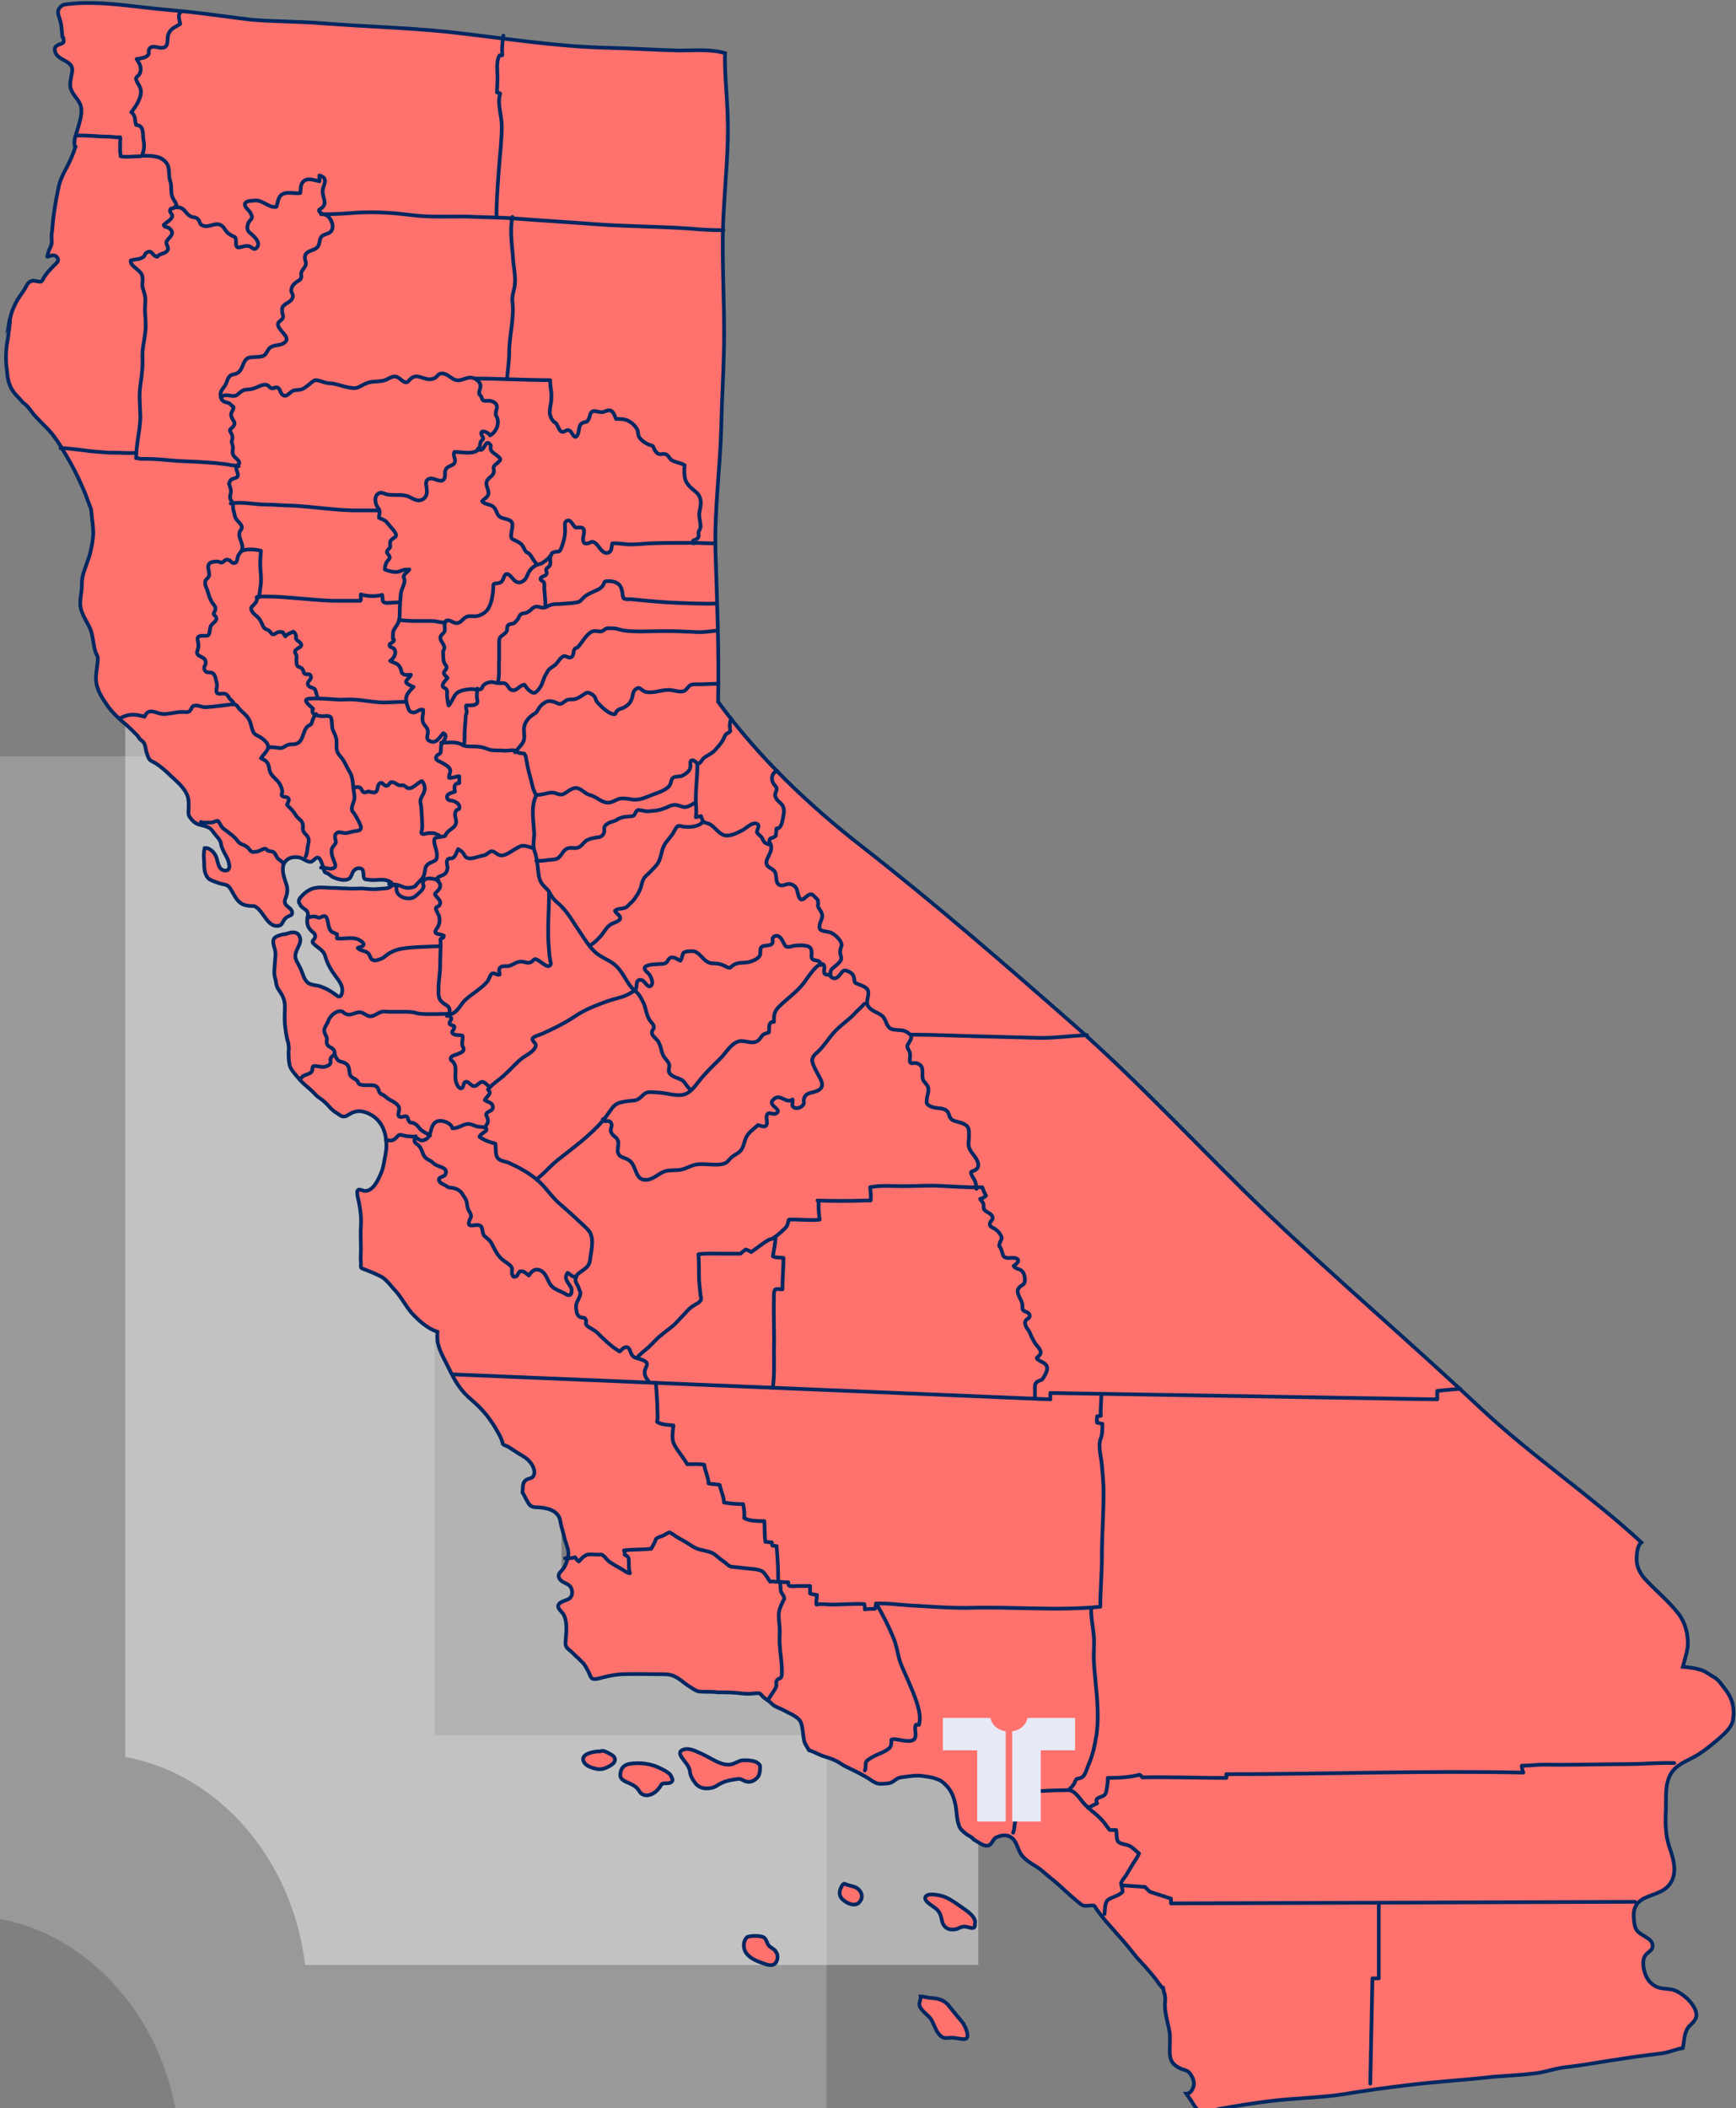 <svg width="939" height="1140" viewBox="0 0 939 1140" fill="none" xmlns="http://www.w3.org/2000/svg">
<rect x="0" y="0" width="939" height="1140" fill="#808080" stroke="none"/>
<g clip-path="url(#clip0_660_1799)">
<path d="M-0.898 1037.49L-0.898 408.976L235.061 408.976L235.061 938.507L447.081 938.507L447.081 1150L96.426 1150C89.424 1092.32 49.514 1046.75 -0.898 1037.49Z" fill="white" fill-opacity="0.2"/>
<path d="M67.738 950.091L67.738 362.874L303.697 362.874L303.697 851.109L529.16 851.109L529.16 1062.6L165.063 1062.6C158.061 1004.92 118.151 959.348 67.738 950.091Z" fill="white" fill-opacity="0.4"/>
<path d="M933.538 914.013C931.238 911.137 929.8 908.262 926.35 906.537C924.05 905.1 921.75 903.375 919.162 902.8C916.287 901.937 913.125 901.649 910.249 901.362C911.112 897.912 912.262 894.462 912.837 891.011C913.412 884.399 911.687 877.211 907.374 872.035C902.199 865.422 895.587 860.247 889.836 853.922C887.249 851.047 885.236 847.309 885.236 843.284C885.236 840.696 885.524 835.808 887.824 834.083C860.798 809.069 828.31 787.218 800.997 761.629C762.758 725.69 722.794 691.763 685.131 655.823C650.343 622.472 617.279 586.245 581.341 554.618C543.677 521.554 506.301 489.064 466.913 458.3C437.299 435.299 410.561 409.71 388.423 379.521C388.998 352.207 387.848 325.18 386.986 297.866C386.411 275.44 389.573 252.726 390.148 230.3C390.436 215.924 391.298 202.986 391.586 188.61C392.161 163.021 389.861 137.433 391.586 112.131C392.448 95.743 394.173 79.642 393.598 63.254C393.311 52.04 391.873 39.965 392.161 28.752C384.685 26.451 375.198 27.314 367.435 27.314C354.785 27.026 342.134 26.164 329.484 25.876C300.446 25.301 271.407 20.414 242.369 17.251C219.944 14.951 197.518 14.376 175.092 12.651C161.867 11.501 148.642 11.788 135.704 10.638C121.328 8.913 106.666 6.613 92.003 5.463C73.89 4.025 54.052 1.16825e-05 35.939 2.3C35.651 2.588 35.076 2.3 34.501 2.588C33.639 2.875 32.776 3.45 32.201 4.313C30.476 6.613 31.914 8.625 32.489 10.926C33.351 13.513 33.351 16.101 33.639 18.976C33.639 19.551 33.639 20.126 34.214 20.414C34.501 22.714 35.076 23.001 32.489 23.864C30.189 24.726 29.038 25.589 29.901 28.177C31.339 32.777 39.389 32.777 39.101 37.952C38.814 41.402 37.089 45.428 38.526 48.59C39.964 52.328 43.701 54.628 43.989 58.941C44.276 62.678 42.839 66.991 41.689 70.729C41.114 72.742 40.251 74.754 40.251 77.054C40.251 77.629 40.251 79.067 40.826 79.354C39.676 83.092 38.239 86.255 36.514 89.705C34.501 93.443 32.489 97.18 31.626 101.493C30.764 105.806 29.901 110.119 29.326 114.431C28.751 117.881 28.463 121.332 28.176 125.069C27.889 126.219 27.889 127.657 27.889 128.807C27.889 129.957 28.176 130.82 27.889 131.97C27.601 133.12 27.026 134.27 26.451 135.42C26.451 135.707 25.301 138.87 25.588 138.87C27.601 138.295 29.613 137.145 31.051 139.445C32.201 141.17 30.476 142.32 29.613 143.183C27.314 145.483 25.301 147.496 23.576 150.371C23.288 150.946 22.713 152.383 21.851 152.383C21.276 152.383 20.413 152.096 19.838 152.096C18.688 151.808 17.538 151.521 16.101 152.383C14.663 153.246 13.801 155.834 12.938 156.984C11.501 159.284 9.775 161.296 8.625 163.596C7.763 165.609 6.613 167.622 6.038 169.922C5.75 171.359 5.175 172.797 4.888 174.522L5.463 173.372C5.463 174.235 5.175 175.097 5.175 175.96C4.888 178.26 4.6 180.56 4.313 182.86C3.163 188.323 2.875 194.361 3.738 200.111C4.025 204.136 4.6 207.874 6.9 211.324C8.05 213.049 9.488 214.487 10.925 215.924C11.213 216.499 12.076 217.074 12.363 217.649C14.663 219.087 16.388 221.675 18.113 223.975C20.413 226.562 22.713 228.863 25.301 231.45C29.326 235.475 32.489 240.651 35.364 245.538C38.814 251.289 41.976 257.327 44.564 263.364C46.002 266.527 47.151 269.69 48.301 272.852C48.877 274.29 49.452 275.44 49.452 277.165C49.739 278.89 49.739 280.615 50.027 282.34C50.314 285.216 50.602 287.803 50.314 290.678C50.027 292.979 49.739 295.279 49.164 297.291C48.589 300.741 47.151 303.904 46.002 307.354C45.426 309.079 44.851 310.805 44.564 312.53C44.276 313.967 44.276 314.83 44.276 316.267C44.276 319.718 43.414 322.88 43.414 326.33C43.414 330.931 46.002 334.381 48.014 338.406C49.739 341.569 50.027 344.444 50.602 347.894C50.889 349.619 51.177 351.057 51.752 352.782C52.039 353.644 52.902 354.794 52.902 355.945C52.902 360.257 51.464 364.57 52.039 368.883C52.614 373.483 55.489 377.796 58.077 381.533C60.952 385.559 64.114 388.434 67.852 391.596C69.865 393.322 71.877 395.334 73.89 397.347C74.465 397.922 75.04 398.784 75.615 399.647C76.19 400.222 76.765 400.509 77.34 401.085C78.49 402.235 78.777 404.535 79.065 406.26C79.64 407.697 79.927 409.422 80.79 410.573C81.652 411.723 83.665 412.298 84.815 413.16C87.69 415.173 89.99 417.185 92.578 419.773C95.74 422.648 99.478 425.811 101.203 429.836C102.065 431.849 102.065 433.861 102.065 435.874C102.065 437.311 101.778 439.324 102.065 440.762C102.64 442.199 104.366 444.212 105.803 445.074C107.528 446.224 109.828 446.224 111.841 447.087C113.566 447.662 114.716 448.812 115.578 450.25C117.016 452.262 119.316 453.987 119.603 456.575C120.178 460.313 123.341 463.475 123.916 467.213C124.204 468.651 124.204 470.088 122.766 470.663C121.903 470.951 120.753 470.663 120.178 470.376C117.591 468.938 117.878 464.625 116.441 462.325C115.291 460.313 112.991 458.3 110.691 458.588C110.116 460.888 110.116 463.475 110.403 465.776C110.403 468.938 110.403 472.676 112.703 474.976C113.853 476.126 116.153 476.701 117.591 477.276C119.028 477.851 120.466 478.139 121.903 478.426C123.629 479.001 124.204 479.864 125.066 481.301C126.791 484.177 128.229 487.627 131.391 489.064C132.829 489.639 134.266 489.927 135.991 489.927C137.141 489.927 138.004 489.927 138.866 490.789C142.604 493.377 145.192 502.003 150.942 500.565C152.379 500.277 152.667 499.127 153.529 497.69C154.392 496.252 155.542 495.677 156.979 495.102C158.704 494.527 158.129 492.514 156.979 491.364C154.967 489.639 153.242 488.777 154.392 485.902C155.542 483.026 155.829 480.439 154.679 477.564C153.529 474.114 151.517 468.651 154.679 465.488C156.692 463.475 159.279 463.188 162.155 463.763C164.167 464.338 165.892 466.063 167.905 466.063C169.917 466.063 171.067 462.038 173.08 464.625C173.942 466.063 174.517 468.076 175.092 469.801C175.092 470.088 175.38 471.526 175.955 471.813C176.242 472.101 176.817 472.101 177.392 472.388C178.255 472.963 178.83 473.538 179.693 474.113C181.993 475.264 185.443 476.414 188.03 475.551C189.755 474.976 190.043 473.538 190.618 472.101C191.48 470.088 193.493 468.938 195.505 469.801C196.655 470.376 196.368 471.813 196.655 472.963C196.655 473.538 196.655 474.689 197.23 475.264C197.806 475.839 199.531 475.551 200.106 475.839C202.693 476.126 205.568 475.551 208.156 475.839C209.593 476.126 213.618 477.276 211.606 479.289C210.168 480.726 206.718 480.439 204.706 480.726C201.831 481.014 198.956 480.726 196.08 480.439C193.205 480.439 190.33 480.726 187.455 480.439C184.868 480.439 181.993 480.151 179.405 480.151C176.53 480.151 173.655 479.576 170.78 480.151C168.192 480.439 165.605 482.164 163.88 483.889C162.442 485.327 160.717 487.052 162.155 488.777C162.442 489.352 162.442 489.639 163.017 490.214C163.88 491.077 165.03 491.652 165.892 492.515C166.467 493.377 166.755 494.24 166.467 495.39C166.18 497.115 165.892 498.552 166.467 500.277C166.755 501.715 167.905 502.865 168.767 503.728C169.63 504.303 170.492 505.165 170.492 506.315C170.492 508.328 167.905 508.615 169.63 510.34C171.93 512.641 175.092 513.791 175.955 517.241C177.105 521.266 179.118 524.716 181.705 528.166C183.718 530.754 186.018 533.917 184.868 537.367C184.293 539.092 183.43 539.38 181.993 538.23C179.98 536.792 177.967 535.354 175.955 534.492C174.517 533.917 173.367 533.342 171.93 533.054C170.205 532.767 168.192 532.479 166.755 531.617C164.455 529.892 163.88 526.729 162.73 524.141C161.867 522.129 160.43 520.116 159.854 518.103C158.992 513.503 164.167 510.34 161.867 506.028C161.005 504.303 159.279 504.015 157.267 504.303C156.117 504.59 155.254 504.878 154.392 505.165C153.817 505.165 153.242 505.165 152.379 505.453C150.367 506.028 147.779 506.603 147.779 509.19C147.779 511.203 148.642 512.641 148.929 514.653C149.217 516.666 148.642 519.253 148.642 521.554C148.354 524.141 148.067 527.016 148.929 529.317C149.504 531.329 149.217 533.054 150.654 535.067C152.667 537.942 154.104 540.53 154.104 544.267C154.104 547.43 153.817 550.88 154.104 554.043C154.392 556.631 154.679 558.931 155.254 561.518C155.542 562.956 156.117 564.106 156.117 565.543C156.404 566.694 156.117 567.556 156.117 568.706C156.117 571.006 156.117 573.594 156.692 576.182C157.267 577.907 158.129 579.057 159.279 580.494C160.717 582.219 162.155 583.945 163.592 585.382C165.317 587.107 167.33 588.545 169.055 590.27C170.205 591.42 171.355 592.858 172.792 593.72C174.805 595.158 176.53 596.595 177.967 598.32C179.405 600.045 180.843 601.195 182.855 602.346C183.718 602.921 184.58 603.783 185.73 603.783C186.88 603.783 187.455 603.496 188.318 602.921C189.468 602.345 190.618 601.483 192.055 601.195C195.793 600.045 200.968 602.346 203.843 605.221C207.868 609.246 209.018 614.421 209.018 619.884C209.018 621.609 208.731 623.047 208.443 624.772C207.868 627.359 207.581 630.235 206.718 632.822C205.281 636.56 202.406 643.748 197.806 644.035C196.368 644.323 193.205 641.735 193.205 644.898C193.205 646.623 193.78 648.348 194.068 649.786C194.93 654.098 195.505 658.411 195.218 662.724C194.93 667.037 195.218 671.349 195.218 675.374C195.218 677.962 194.93 680.55 195.218 683.137C195.218 684 194.93 685.15 195.505 685.725C196.368 686.3 197.805 686.588 198.956 687.163C201.256 688.025 203.843 689.175 206.143 690.325C209.593 692.338 211.606 695.788 214.481 698.663C217.356 702.113 219.656 706.426 222.531 709.876C226.556 714.189 230.869 718.214 236.619 720.227C236.619 722.24 236.332 724.252 236.907 726.552C237.482 729.14 238.632 731.728 239.782 734.028C241.794 737.765 243.519 741.791 245.819 745.816C248.119 749.841 250.994 753.579 254.445 756.454C258.47 759.904 262.495 763.929 265.37 768.242C267.095 770.542 268.532 773.13 269.97 775.718C270.832 777.155 271.695 779.455 271.982 780.893C272.557 781.468 273.42 781.755 274.283 782.043C276.87 783.48 279.458 785.493 282.045 786.931C285.208 788.656 288.37 791.531 288.945 795.269C289.233 796.419 288.945 797.856 288.083 798.719C287.22 799.581 285.495 799.581 284.345 800.444C282.333 802.169 282.908 804.757 282.62 807.057C284.058 809.357 284.92 811.945 286.645 813.957C287.795 815.107 289.52 815.107 290.958 815.107C294.696 815.395 299.008 815.97 301.596 819.132C302.746 820.57 303.033 822.008 303.321 824.02C303.896 826.608 304.758 828.908 305.333 831.783C306.196 835.233 307.921 838.109 307.346 841.559C306.771 843.859 306.196 846.159 304.758 848.172C303.608 849.897 301.308 851.047 302.458 853.347C303.608 855.934 306.771 855.934 308.496 857.947C309.646 859.672 309.934 862.26 308.496 863.985C307.058 865.71 302.171 865.71 301.883 868.585C301.883 870.31 304.471 872.035 305.046 873.473C307.058 877.786 306.196 883.248 305.908 887.849C305.621 890.436 306.771 891.299 308.496 892.736C309.934 893.887 311.371 895.612 312.809 896.762C313.671 897.624 314.821 898.774 315.684 899.637C316.834 901.074 317.409 902.512 318.271 903.95C318.846 905.1 319.421 907.112 320.284 907.687C321.721 908.55 324.596 907.4 326.034 907.112C329.197 906.25 332.647 905.675 335.809 905.387C343.572 905.1 351.335 905.387 359.385 905.387C363.122 905.387 365.422 906.537 368.585 908.837C370.023 909.987 371.46 911.138 372.898 912C374.335 912.863 375.773 914.013 377.498 914.588C378.935 914.875 380.948 914.875 382.673 914.875C384.398 914.875 386.411 914.875 388.136 915.163C392.448 915.163 396.761 915.163 401.073 915.738C403.373 916.025 405.674 916.025 407.974 915.738C408.836 915.738 409.986 915.45 410.849 915.738C411.424 916.025 411.999 916.6 412.286 917.175C413.436 918.325 414.874 919.188 416.024 920.051C416.886 920.626 417.461 921.488 418.324 922.063C419.761 923.213 422.637 924.076 424.074 924.938C426.662 926.376 430.399 927.813 432.412 930.114C433.849 931.839 434.137 935.576 434.424 937.876C434.712 939.602 434.712 941.327 435.574 943.052C436.149 944.202 437.012 945.352 437.587 946.502C439.887 947.077 442.187 948.515 444.487 949.377C446.787 950.24 449.375 950.815 451.675 951.965C453.687 952.827 455.412 954.265 457.137 955.127C461.738 957.428 466.338 959.44 470.65 962.315C471.8 963.178 474.1 964.615 475.825 964.615C477.838 964.615 480.138 964.615 481.863 964.04C483.876 963.178 485.026 961.453 487.326 961.165C491.638 960.59 495.951 959.728 500.264 960.59C502.276 960.878 504.576 961.165 506.589 962.028C508.601 962.603 509.751 963.465 511.189 964.903C514.639 968.066 516.076 972.091 516.939 976.691C517.514 980.141 517.514 983.879 518.664 987.042C519.239 989.054 520.677 990.204 522.114 991.354C523.264 992.504 525.852 993.367 526.714 994.805C529.014 995.955 532.177 998.83 534.764 997.967C536.777 997.105 537.065 994.517 538.79 993.655C541.09 992.504 544.252 991.929 546.552 993.367C549.715 995.092 550.29 999.405 552.015 1002.28C554.602 1006.59 560.065 1008.61 563.803 1011.77C566.965 1014.64 570.128 1016.94 573.29 1019.82C577.028 1023.27 580.766 1026.72 584.791 1029.88C586.803 1031.32 589.391 1030.17 591.691 1030.46C592.266 1030.74 592.554 1031.61 593.129 1032.47C593.991 1033.62 594.854 1034.77 595.716 1035.92C598.304 1039.37 601.466 1042.53 604.341 1045.98C608.079 1050.01 611.529 1054.32 614.979 1058.63C618.429 1062.37 621.879 1066.11 625.042 1070.13C625.329 1070.42 628.492 1075.31 629.067 1075.02C629.642 1077.61 630.505 1079.33 630.217 1081.92C629.93 1084.8 630.217 1087.38 630.792 1090.26C631.367 1093.71 632.517 1096.87 632.805 1100.61C632.805 1102.05 632.805 1103.49 632.805 1104.92C632.805 1108.37 632.23 1112.11 633.955 1114.99C635.105 1116.71 636.83 1117.86 638.842 1118.72C639.992 1119.3 640.855 1119.3 642.005 1119.87C643.155 1120.45 644.017 1121.6 644.592 1122.75C645.742 1124.76 646.317 1127.06 645.167 1129.36C644.592 1130.8 643.442 1132.24 641.717 1132.24C642.58 1133.39 643.442 1134.82 644.305 1135.97C645.455 1137.7 647.755 1142.3 650.343 1142.01C653.218 1142.3 656.38 1141.15 658.968 1140.58C668.168 1138.85 677.368 1137.41 686.569 1136.26C699.794 1134.54 713.307 1134.54 726.532 1132.52C738.607 1130.51 750.97 1128.79 763.333 1127.35C777.996 1125.62 792.946 1124.76 807.897 1123.04C815.084 1122.46 822.272 1122.17 829.46 1121.31C835.497 1120.74 841.248 1118.44 846.998 1117.86C857.348 1116.71 867.411 1114.7 877.761 1113.26C884.949 1112.11 891.849 1111.25 899.037 1110.39C902.774 1109.81 906.799 1108.09 910.249 1107.51C911.112 1103.49 910.824 1098.89 913.699 1095.72C915.137 1094.29 916.862 1092.85 917.437 1090.83C918.012 1088.82 916.862 1086.23 915.712 1084.51C913.7 1081.35 910.537 1078.76 907.374 1077.03C904.787 1075.6 902.199 1075.6 899.612 1075.31C895.587 1075.02 892.136 1072.43 890.411 1068.7C888.974 1065.53 887.824 1060.07 890.124 1057.2C891.561 1055.47 894.149 1054.61 893.861 1052.02C893.861 1050.3 892.424 1048.86 890.986 1048C888.974 1046.56 886.674 1045.69 885.236 1043.68C884.086 1041.96 884.086 1039.94 883.799 1038.22C883.224 1032.76 884.374 1029.02 889.549 1026.43C895.012 1023.84 901.049 1023.27 904.212 1017.23C907.087 1011.48 905.074 1004.87 903.062 999.117C900.762 992.504 900.762 985.892 901.049 978.991C901.337 972.091 900.187 963.465 904.787 957.715C908.237 953.402 913.987 951.677 918.587 948.802C922.612 946.214 926.062 943.339 929.8 940.177C932.675 937.589 936.125 934.714 937.275 930.689C938.713 922.351 936.125 917.463 933.538 914.013Z" fill="#FF716C" stroke="#002761" stroke-width="2" stroke-miterlimit="10"/>
<path d="M409.986 960.878C411.136 959.153 411.136 956.852 411.136 954.84C409.986 952.827 407.974 952.252 405.098 951.965C403.661 951.965 401.648 951.677 400.211 952.252C397.911 953.115 396.473 954.265 393.886 954.265C389.286 954.265 384.685 950.815 380.373 948.802C376.923 947.364 372.61 944.489 368.873 946.502C366.572 947.652 368.585 950.24 369.735 951.677C371.173 953.69 372.898 955.415 373.185 958.003C373.473 960.59 374.623 962.315 376.348 964.615C378.36 966.916 381.235 967.491 384.398 966.915C386.986 966.628 388.423 964.903 390.723 964.04C393.023 962.89 396.473 962.315 399.061 962.028C401.073 961.74 402.223 963.178 403.948 963.465C406.249 964.04 408.549 962.603 409.986 960.878Z" fill="#FF716C" stroke="#002761" stroke-width="2" stroke-miterlimit="10"/>
<path d="M355.36 955.415C351.047 953.69 346.159 953.115 341.559 953.69C338.109 953.977 335.809 955.702 335.522 959.44C335.234 962.89 338.972 963.465 341.559 964.903C342.709 965.478 344.147 966.34 345.009 967.49C345.584 968.066 345.872 968.928 346.447 969.503C349.609 972.666 354.497 969.791 356.51 966.915C357.085 966.34 357.66 964.903 358.235 964.615C359.385 964.04 361.397 964.615 362.547 964.04C363.697 963.465 364.272 962.603 363.122 960.878C362.835 958.578 357.085 956.277 355.36 955.415Z" fill="#FF716C" stroke="#002761" stroke-width="2" stroke-miterlimit="10"/>
<path d="M330.059 948.515C328.909 947.94 327.184 946.789 325.746 946.789C325.171 946.789 324.596 947.364 323.446 947.077C320.571 947.364 313.958 948.515 315.683 952.54C316.833 955.127 320.283 955.99 322.583 956.565C325.458 957.14 327.471 956.278 330.059 954.84C333.509 952.827 333.509 950.24 330.059 948.515Z" fill="#FF716C" stroke="#002761" stroke-width="2" stroke-miterlimit="10"/>
<path d="M520.102 1031.32C516.365 1028.73 512.627 1025.86 508.314 1024.99C506.589 1024.71 501.702 1023.56 500.552 1025.86C499.402 1028.44 506.014 1031.32 507.164 1033.04C508.889 1034.77 509.177 1037.36 509.752 1039.66C510.902 1042.53 512.915 1043.68 516.077 1043.39C517.802 1043.39 518.952 1042.24 520.677 1041.96C521.827 1041.67 522.69 1041.96 523.84 1042.24C525.852 1042.82 527.577 1043.11 527.29 1040.52C528.44 1036.78 522.977 1033.33 520.102 1031.32Z" fill="#FF716C" stroke="#002761" stroke-width="2" stroke-miterlimit="10"/>
<path d="M517.513 1089.97C515.788 1087.96 514.351 1085.95 512.626 1083.93C510.038 1081.35 507.451 1080.77 504.001 1080.48C502.275 1080.48 499.688 1079.62 497.963 1079.62C498.25 1081.63 496.525 1083.36 497.675 1085.37C499.4 1088.53 502.85 1089.97 504.288 1093.13C505.726 1096.01 506.588 1099.46 509.463 1101.47C510.613 1102.34 511.763 1102.05 513.201 1102.05C514.926 1101.76 516.363 1102.05 518.088 1102.34C518.951 1102.34 521.826 1103.2 522.689 1102.34C524.414 1100.9 522.113 1096.01 521.251 1094.57C520.101 1092.85 518.663 1091.41 517.513 1089.97Z" fill="#FF716C" stroke="#002761" stroke-width="2" stroke-miterlimit="10"/>
<path d="M463.462 1020.97C461.45 1019.82 459.437 1019.82 457.425 1018.96C455.987 1017.81 455.125 1020.39 454.55 1021.54C453.975 1023.27 453.975 1024.99 455.125 1026.43C457.137 1029.02 462.887 1031.89 465.187 1028.16C467.2 1025.57 465.762 1022.41 463.462 1020.97Z" fill="#FF716C" stroke="#002761" stroke-width="2" stroke-miterlimit="10"/>
<path d="M416.024 1052.31C414.874 1051.16 414.586 1048.57 413.149 1047.71C411.999 1046.84 407.111 1046.56 404.236 1047.42C402.223 1049.15 401.936 1052.31 402.798 1054.61C404.236 1058.35 408.836 1060.36 412.286 1061.51C414.586 1062.37 418.036 1063.81 419.761 1061.22C420.624 1059.78 420.911 1057.48 420.049 1056.05C419.186 1054.03 417.174 1053.46 416.024 1052.31Z" fill="#FF716C" stroke="#002761" stroke-width="2" stroke-miterlimit="10"/>
<path d="M606.928 1019.53L619.291 1020.39L621.878 1022.98L633.378 1026.72V1029.31L884.373 1028.44" stroke="#002761" stroke-width="2" stroke-miterlimit="10" stroke-linecap="round" stroke-linejoin="round"/>
<path d="M745.793 1029.02V1069.85H742.343L741.193 1126.77" stroke="#002761" stroke-width="2" stroke-miterlimit="10" stroke-linecap="round" stroke-linejoin="round"/>
<path d="M597.44 1035.06C597.727 1032.76 597.44 1028.73 599.452 1027.29C602.04 1025.57 605.202 1025.28 607.215 1022.98C607.215 1021.54 606.64 1020.11 606.352 1018.38C606.927 1016.94 607.79 1015.79 608.94 1014.36C609.802 1012.92 610.665 1011.48 611.527 1010.04C612.965 1007.46 614.978 1004.87 616.128 1002.28C614.115 1000.84 612.677 998.83 610.377 997.967C608.94 997.392 605.49 997.105 604.627 995.667C603.765 994.229 604.052 991.067 603.765 989.629C602.615 989.629 601.465 989.629 600.315 989.629C599.165 988.479 598.302 987.042 597.44 985.891C595.427 983.304 593.127 981.291 590.539 979.279C589.389 978.129 588.239 977.266 587.089 976.116C584.502 973.528 581.627 968.066 577.889 968.066C572.139 968.066 566.389 968.353 560.639 968.641C560.639 970.653 560.351 973.241 560.351 975.253C557.476 978.129 553.163 980.141 550.288 983.016C548.276 985.029 549.138 988.479 547.988 991.067" stroke="#002761" stroke-width="2" stroke-miterlimit="10" stroke-linecap="round" stroke-linejoin="round"/>
<path d="M588.527 977.554C590.252 976.979 591.69 975.829 593.415 975.254C591.69 971.516 596.003 972.378 597.728 970.366C598.59 969.503 598.878 965.19 599.165 964.04C599.165 963.753 599.165 963.178 599.165 962.89C599.165 962.315 599.165 962.028 599.165 961.453C604.915 961.453 610.953 961.165 616.416 959.728C616.991 960.015 617.566 960.59 617.853 961.165C632.804 960.878 648.329 961.453 663.279 961.453C663.567 960.878 663.279 960.015 663.279 959.44C716.756 959.44 770.52 957.427 823.996 958.578C823.421 957.427 823.134 955.99 823.134 954.84C827.446 954.84 830.896 954.265 835.209 954.265C850.159 954.552 865.11 953.977 880.06 953.977C888.973 953.977 896.736 953.115 905.648 953.402" stroke="#002761" stroke-width="2" stroke-miterlimit="10" stroke-linecap="round" stroke-linejoin="round"/>
<path d="M244.955 743.228L568.114 756.742V753.291L777.419 756.742V752.141L789.782 750.991" stroke="#002761" stroke-width="2" stroke-miterlimit="10" stroke-linecap="round" stroke-linejoin="round"/>
<path d="M595.716 754.441C595.716 758.179 595.141 761.917 595.429 765.654C594.854 765.654 593.991 765.654 593.416 765.942C593.416 767.379 593.129 767.955 593.416 769.392C594.566 769.392 595.141 769.967 596.291 769.967C596.291 772.267 596.291 775.717 595.429 777.73C593.991 781.18 595.141 786.068 595.716 789.806C596.291 794.406 596.579 799.006 596.866 803.606C597.154 816.257 596.004 829.195 596.004 842.134C596.004 851.047 595.141 859.96 595.141 868.873C572.428 871.173 548.565 868.873 525.852 869.448C515.502 869.735 504.864 868.873 494.514 868.298C487.613 868.01 480.426 866.86 473.813 867.147C473.813 868.01 473.526 869.448 473.238 870.023C471.513 870.023 469.5 870.023 467.775 870.31C467.775 869.448 467.775 868.298 467.488 867.435C461.738 867.148 455.7 867.722 449.95 867.722C447.362 867.722 444.2 867.147 441.612 867.722C441.325 865.997 441.9 864.272 441.9 862.547C440.75 862.26 439.312 862.26 438.162 861.685C438.162 860.247 438.162 859.097 438.162 857.659C435.862 857.659 433.562 857.659 431.549 857.659C430.399 857.659 428.387 857.947 427.237 857.659C426.374 857.372 426.374 856.509 426.374 855.647C424.074 855.647 421.774 855.359 419.474 855.359C418.612 855.359 417.462 855.072 416.599 855.359C415.449 853.922 414.011 851.047 412.574 849.897C410.274 848.459 406.824 848.459 404.236 848.171C401.649 847.884 399.061 847.596 396.473 847.309C394.748 847.596 393.023 845.584 391.873 844.721C390.148 843.571 388.423 842.134 386.698 840.696C384.111 838.683 380.373 838.683 377.21 837.533C375.773 836.958 375.485 836.671 374.335 836.096C371.46 834.083 368.585 832.646 365.71 830.92C364.56 830.058 363.41 829.195 361.973 828.62C360.823 829.195 359.96 829.77 358.81 830.345C357.66 830.92 356.222 831.208 355.36 831.783C354.497 832.358 354.785 832.646 354.21 833.796C353.635 835.233 352.772 836.383 352.197 837.533C347.31 838.108 342.422 837.821 337.534 838.396C337.822 839.258 338.109 839.833 337.822 840.696C340.122 841.846 340.122 842.421 340.122 844.721C340.122 846.734 340.122 848.746 340.697 850.759C339.259 850.759 337.247 849.034 336.097 848.459C334.084 847.309 331.497 845.871 329.484 844.434C328.334 843.571 327.472 842.134 326.322 841.271C325.459 840.409 324.884 840.696 323.734 840.696C322.009 840.696 319.421 840.408 317.696 840.696C315.971 841.271 314.246 842.996 313.096 844.434C312.234 843.859 311.659 842.996 311.084 842.134C309.359 842.709 307.346 842.709 305.621 842.709" stroke="#002761" stroke-width="2" stroke-miterlimit="10" stroke-linecap="round" stroke-linejoin="round"/>
<path d="M421.774 855.359C422.349 856.797 422.061 858.81 422.349 860.247C422.636 861.685 423.786 862.547 424.074 863.697C424.361 864.847 424.074 864.847 423.499 865.997C422.349 868.298 421.199 870.885 421.199 873.473C421.199 876.348 421.774 879.223 421.774 882.098C421.774 884.686 421.486 886.986 421.774 889.574C422.061 894.174 422.924 899.062 422.924 903.662C422.924 904.525 422.924 906.25 422.636 906.825C422.349 907.687 421.199 907.687 420.624 908.262C419.186 909.412 420.336 910.85 419.761 912.287C418.899 914.3 417.173 916.313 416.023 918.325" stroke="#002761" stroke-width="2" stroke-miterlimit="10" stroke-linecap="round" stroke-linejoin="round"/>
<path d="M473.813 867.148C475.826 870.023 477.551 873.76 479.276 876.923C480.713 879.798 482.151 882.961 483.301 885.836C484.738 889.286 485.313 892.737 486.176 896.187C487.038 899.924 488.763 903.087 490.201 906.537C492.789 912.575 495.664 918.613 497.101 925.226C497.676 928.101 497.676 930.113 497.101 932.701C496.526 932.701 495.951 932.701 495.376 932.701C494.226 935.001 496.239 938.451 494.514 940.464C492.501 942.764 486.176 940.464 483.301 940.464C483.013 940.464 482.438 940.752 482.151 940.752C482.151 942.477 482.151 944.489 481.001 945.352C478.413 947.652 474.676 948.515 471.801 950.24C470.938 950.815 469.213 951.677 468.638 952.54C467.775 953.977 468.638 955.99 467.775 957.428" stroke="#002761" stroke-width="2" stroke-miterlimit="10" stroke-linecap="round" stroke-linejoin="round"/>
<path d="M354.783 747.828C355.071 753.291 355.646 758.467 355.646 763.929C355.646 765.367 355.933 767.38 355.358 768.817C357.371 770.542 361.683 770.542 364.271 770.83C363.983 773.992 363.121 778.018 364.558 780.893C366.284 784.343 368.871 787.218 370.884 790.381C371.171 790.956 371.459 791.531 371.746 791.818C374.621 791.818 378.071 791.531 380.946 792.106C381.234 795.269 383.246 799.006 383.246 802.169C385.259 802.744 387.272 802.456 389.284 803.031C389.859 805.907 391.584 809.644 391.584 812.52C395.034 813.095 398.484 813.382 401.934 813.382C402.509 815.682 402.797 818.845 402.509 820.857C405.097 822.583 410.272 822.583 413.435 822.583C413.722 826.32 413.435 830.058 414.01 833.796C415.16 833.796 416.31 834.083 417.46 834.083C417.46 834.658 417.747 835.233 417.747 835.808C418.61 835.808 419.185 836.096 420.047 836.096C420.622 842.134 420.91 848.459 420.91 854.784" stroke="#002761" stroke-width="2" stroke-miterlimit="10" stroke-linecap="round" stroke-linejoin="round"/>
<path d="M590.253 869.448C589.966 874.91 591.403 880.373 591.691 885.549C591.978 890.149 591.403 894.462 591.691 899.062C592.553 912 594.853 924.938 593.128 937.876C592.266 943.339 591.116 949.089 588.816 954.265C587.665 956.852 587.09 960.59 584.503 961.453C582.203 962.315 582.49 961.165 581.34 963.753C581.053 964.903 580.478 965.19 579.903 966.053C579.328 966.915 578.465 967.203 578.178 968.066" stroke="#002761" stroke-width="2" stroke-miterlimit="10" stroke-linecap="round" stroke-linejoin="round"/>
<path d="M208.73 616.434C211.318 616.721 211.606 617.296 213.618 615.859C216.206 613.559 215.056 613.271 218.793 614.134C220.518 614.709 222.243 614.421 223.968 614.709C225.406 614.996 226.843 617.009 228.569 616.721C234.031 615.859 232.019 609.533 235.469 606.946C237.769 604.933 244.094 606.946 244.669 610.108C247.832 610.396 250.419 607.808 253.294 607.808C255.019 607.808 256.744 608.958 258.469 609.246C258.757 609.246 262.207 609.533 262.494 609.821C264.794 611.834 260.482 612.121 259.332 614.709C261.919 616.721 264.794 617.584 267.957 618.446C268.245 620.459 267.957 623.909 268.82 625.634C269.97 627.934 273.132 627.934 275.145 628.797C280.32 631.097 285.495 633.972 289.808 637.422C294.983 641.448 298.145 647.198 303.033 651.223C307.058 654.673 311.083 658.411 315.108 662.149C316.546 663.586 317.983 664.736 319.133 666.462C321.433 670.774 319.708 676.525 319.133 681.412C318.846 684 317.696 685.15 315.396 686.875C313.383 688.313 311.946 688.888 311.371 691.188C311.083 693.488 311.946 694.063 312.808 695.788C312.808 696.076 313.958 698.951 313.958 698.951C313.958 702.114 311.083 704.126 311.658 707.576C311.946 709.876 311.946 711.027 313.671 712.177C315.108 713.039 315.971 711.889 316.833 713.614C317.408 714.477 316.546 715.627 317.121 716.489C317.983 717.639 321.146 719.077 322.583 720.227C326.321 723.965 330.634 728.277 335.234 730.865C337.821 727.99 339.834 727.415 340.984 730.865C342.422 735.465 344.722 733.74 348.747 736.04C350.759 737.19 349.897 738.341 349.034 740.353C347.884 743.228 349.609 745.528 351.334 747.541" stroke="#002761" stroke-width="2" stroke-miterlimit="10" stroke-linecap="round" stroke-linejoin="round"/>
<path d="M224.831 614.421C223.681 617.296 223.968 617.584 226.268 619.309C228.281 621.034 228.281 623.909 230.006 625.922C230.869 626.784 232.019 627.359 233.169 627.934C234.031 628.509 234.606 629.372 235.756 629.947C237.769 631.097 241.506 631.385 241.219 633.972C240.931 635.985 240.356 635.697 238.631 636.56C237.769 637.135 237.194 637.135 237.481 638.285C237.769 639.723 239.494 640.298 240.644 640.873C242.369 642.023 242.656 642.31 244.381 642.31C246.681 642.598 248.982 643.748 250.132 645.76C250.994 647.198 252.144 648.348 252.432 650.073C252.719 651.511 252.719 652.661 253.294 654.098C253.582 654.961 254.732 656.111 254.732 657.261C255.019 658.411 254.157 658.986 253.869 660.136C253.294 662.149 253.582 662.724 255.307 662.724C257.894 662.436 260.194 661.861 260.769 664.449C261.057 665.599 261.057 666.749 261.632 667.899C263.069 669.624 265.082 670.487 265.944 672.499C267.957 676.237 269.107 679.4 272.845 681.987C274.282 683.137 276.295 684 276.87 685.725C277.157 686.875 276.582 688.313 277.157 689.463C277.445 690.325 277.732 690.613 278.595 690.325C280.032 690.325 279.745 689.175 280.607 688.313C281.47 687.163 280.607 687.738 282.045 687.45C283.195 687.163 285.207 689.175 286.07 689.75C287.22 688.025 288.37 686.588 290.383 686.588C292.395 686.588 293.833 687.738 294.983 689.463C296.133 691.188 296.708 693.488 298.145 695.213C299.87 697.226 302.745 698.088 305.046 699.238C305.621 699.526 306.771 700.388 307.346 700.388C309.358 700.676 309.358 698.088 309.071 696.651C307.921 694.063 304.471 691.475 307.058 688.313C308.208 688.888 309.071 690.038 310.221 690.325C310.796 690.613 311.083 690.325 311.658 690.613" stroke="#002761" stroke-width="2" stroke-miterlimit="10" stroke-linecap="round" stroke-linejoin="round"/>
<path d="M344.434 734.315C346.159 732.303 348.459 730.578 350.471 728.852C352.771 726.84 354.784 724.252 357.371 722.24C359.959 719.939 362.834 718.214 365.422 715.627C367.147 713.902 368.872 711.889 370.597 710.164C372.034 708.439 373.472 707.001 375.484 705.851C376.347 705.276 378.359 704.414 378.935 703.264C379.51 702.401 379.222 701.826 378.935 700.676C378.647 697.226 378.072 693.776 378.072 690.038C378.072 686.013 378.072 682.275 377.784 678.25C382.097 677.675 386.985 677.962 391.585 677.962C393.885 677.962 396.185 677.962 398.485 677.962C402.223 677.962 399.923 677.962 402.223 676.525C403.66 675.662 402.798 675.375 404.81 676.237C405.385 676.525 405.96 676.812 406.248 677.1C409.698 674.8 412.573 672.212 416.311 670.199C418.036 670.487 422.636 666.174 424.073 664.736C426.086 663.011 426.086 661.861 426.661 659.561C432.123 659.274 437.874 660.136 443.336 659.561C443.049 657.261 442.761 654.673 442.761 652.373C442.761 651.223 443.049 650.073 442.186 649.211C450.811 649.498 459.149 649.498 467.774 649.211C468.924 649.211 469.787 649.211 470.937 649.211C471.224 646.91 470.937 644.323 470.649 642.023C476.4 640.873 482.437 641.448 488.187 641.448C493.938 641.448 499.688 641.16 505.438 641.16C514.063 641.448 522.688 642.31 531.314 642.023C531.889 643.46 532.464 645.185 533.326 646.623C532.751 647.485 531.026 648.061 530.164 648.348C530.451 649.211 531.601 649.786 531.889 650.936C532.176 651.798 531.889 652.948 532.176 653.811C533.039 655.536 535.914 655.823 536.776 657.836C537.351 659.561 536.201 659.849 535.626 660.999C534.476 663.586 537.639 663.874 538.789 665.024C539.939 665.887 541.089 667.324 541.664 668.762C542.239 670.199 541.089 670.774 540.801 672.212C540.514 673.074 540.514 673.074 540.514 673.937C541.089 674.512 541.376 675.087 541.664 675.95C541.951 676.812 542.239 677.675 542.526 678.825C543.676 681.125 546.839 679.975 548.852 680.262C552.589 681.125 550.002 683.425 548.277 684.575C549.139 686.3 551.727 686.013 552.877 687.45C554.027 688.6 554.602 691.188 554.314 692.913C554.027 694.926 552.877 694.638 551.439 696.076C549.714 697.801 550.577 699.526 551.439 701.538C552.014 702.689 552.589 703.551 552.877 704.989C553.164 705.851 552.877 707.289 553.164 708.151C554.027 709.589 556.327 709.301 556.902 711.027C557.477 713.039 555.464 712.752 554.602 714.477C554.027 715.914 555.177 717.927 556.039 719.077C556.902 719.939 557.477 721.952 558.052 723.102C558.627 724.252 559.202 725.115 559.777 726.265C560.927 727.99 563.802 730.29 562.652 732.303C561.789 734.028 559.489 734.028 561.789 735.465C563.802 736.903 566.677 737.19 566.389 740.641C566.102 742.078 564.664 744.953 563.514 746.103C562.652 746.678 561.502 746.678 560.639 747.541C559.777 748.404 559.777 749.266 559.777 750.416C559.777 752.429 559.777 754.441 559.777 756.166" stroke="#002761" stroke-width="2" stroke-miterlimit="10" stroke-linecap="round" stroke-linejoin="round"/>
<path d="M419.473 668.762C419.473 672.212 418.61 675.662 418.035 679.4C419.76 680.262 422.06 679.975 423.785 680.262C423.785 686.013 423.21 691.475 423.21 697.226C422.348 697.226 420.335 696.938 419.473 697.226C418.323 697.801 418.61 701.251 418.61 702.401C418.323 711.602 418.898 720.802 418.61 730.003C418.61 735.753 418.898 741.791 418.323 747.541C418.323 748.404 418.035 749.554 418.035 750.416" stroke="#002761" stroke-width="2" stroke-miterlimit="10" stroke-linecap="round" stroke-linejoin="round"/>
<path d="M587.952 559.793C579.039 560.081 570.126 561.518 560.926 561.231C549.713 560.943 538.5 560.656 527.288 560.368C515.787 560.081 504.575 559.506 493.074 559.506" stroke="#002761" stroke-width="2" stroke-miterlimit="10" stroke-linecap="round" stroke-linejoin="round"/>
<path d="M528.152 642.885C527.864 642.023 528.152 641.448 527.864 640.585C527.577 638.573 526.714 637.422 525.852 635.985C524.127 632.535 526.139 634.26 528.439 631.96C530.164 629.947 528.439 627.072 527.002 625.059C525.852 623.622 524.702 622.184 524.127 620.459C523.552 618.446 524.127 616.721 524.127 614.996C524.127 610.396 524.414 608.958 520.101 607.233C518.376 606.658 516.076 606.371 514.926 605.508C513.489 604.358 513.489 602.921 512.914 601.771C511.189 598.32 506.014 600.045 502.851 598.033C500.838 596.883 501.126 596.308 501.413 593.72C501.701 591.707 502.563 589.982 501.988 587.97C501.413 586.245 500.263 585.67 499.401 584.232C498.251 581.644 499.976 577.619 497.676 575.894C494.226 573.019 491.638 577.619 492.213 571.869C492.213 570.719 492.501 569.856 491.926 568.706C491.638 567.556 490.488 566.694 490.776 565.543C491.063 564.393 492.501 562.956 492.788 561.518C493.076 559.793 493.076 560.081 491.638 558.931C488.763 556.343 486.176 557.493 482.725 556.631C479.275 555.768 479.563 551.455 477.263 549.443C474.963 547.43 471.225 546.855 469.5 543.98C468.063 541.392 470.363 538.517 469.5 535.642C468.925 533.917 466.337 533.054 464.9 532.479C462.312 531.329 462.312 531.904 462.025 529.317C461.737 527.016 460.587 525.866 458 525.004C456.275 524.429 455.7 525.291 454.837 526.441C453.687 527.879 452.25 529.892 450.237 528.741C449.087 528.166 449.087 527.304 447.937 527.016C443.912 527.591 447.074 522.991 445.349 521.554C442.474 519.541 436.149 529.892 434.712 531.617C430.974 536.504 425.799 539.955 421.486 544.267C418.611 547.143 418.611 548.868 418.611 552.605C416.599 552.318 416.024 554.043 416.024 555.768C415.736 558.643 416.886 558.068 414.011 558.931C411.711 559.506 411.424 562.381 409.123 563.243C406.823 564.393 403.373 562.956 401.073 562.956C396.186 562.956 392.736 569.281 389.86 572.156C385.548 576.469 381.235 580.494 377.498 585.382C375.773 587.682 373.473 590.557 370.597 591.707C366.285 593.145 361.11 591.132 356.51 590.845C354.785 590.845 351.622 590.27 349.897 590.845C348.172 591.42 347.597 592.57 346.159 593.72C344.147 595.445 342.134 595.158 339.547 595.445C335.809 596.02 333.221 596.308 330.921 599.47C329.196 601.77 327.759 604.071 326.034 606.083C319.134 614.134 309.933 620.747 301.596 627.359C298.433 629.947 295.845 632.822 292.97 635.41C292.108 636.272 290.958 636.847 290.383 637.997" stroke="#002761" stroke-width="2" stroke-miterlimit="10" stroke-linecap="round" stroke-linejoin="round"/>
<path d="M326.033 605.221C326.896 607.521 328.908 605.221 330.346 606.946C331.496 608.671 330.346 609.533 330.346 611.259C330.633 614.134 333.221 614.421 334.083 616.434C334.946 617.871 334.083 620.747 334.083 622.472C334.658 626.209 337.534 625.634 340.121 627.359C344.721 630.235 342.996 638.86 350.184 637.998C353.921 637.422 356.221 634.547 359.672 633.397C362.547 632.535 365.422 633.11 368.297 632.535C371.459 631.96 374.047 629.947 377.21 629.66C381.522 629.085 386.985 630.522 391.297 629.372C393.31 628.797 393.597 627.934 395.035 626.497C396.76 624.484 399.635 623.909 401.073 621.609C402.798 619.021 402.51 616.146 404.523 613.559C405.96 611.546 408.26 610.109 409.985 608.383C410.848 608.671 413.148 609.533 414.011 608.958C415.448 608.096 414.586 605.508 414.586 604.071C415.161 599.758 418.036 603.783 420.336 601.771C422.636 599.47 414.873 597.745 418.323 594.583C422.061 590.845 424.936 597.17 428.673 594.583C428.961 595.445 428.386 597.17 428.673 598.033C429.536 599.758 432.124 599.47 433.561 598.32C435.861 596.595 434.136 596.02 434.999 593.72C436.149 590.845 438.736 591.132 441.036 590.27C447.074 588.257 444.199 584.232 442.186 580.494C441.324 578.769 439.599 575.894 439.311 573.594C439.311 571.006 441.324 569.856 443.049 568.131C445.924 565.256 448.224 561.518 450.812 558.643C454.549 554.33 459.437 551.455 463.174 547.143C464.612 545.705 466.337 544.267 467.487 542.83" stroke="#002761" stroke-width="2" stroke-miterlimit="10" stroke-linecap="round" stroke-linejoin="round"/>
<path d="M420.336 416.898C417.173 418.048 416.885 421.786 418.611 424.086C419.186 424.948 420.048 425.523 420.048 426.386C420.336 428.399 418.323 428.974 419.761 431.561C420.623 433.574 423.211 434.436 423.786 436.736C424.361 438.462 423.786 440.762 423.498 442.487C423.211 444.212 422.348 448.525 420.048 447.95C419.761 448.812 420.048 449.675 419.761 450.537C419.473 452.55 420.048 451.687 418.323 452.837C417.46 453.412 416.885 452.837 416.31 453.987C415.735 455.137 416.598 455.713 416.885 456.575C418.035 460.313 415.448 462.325 414.585 465.776C414.01 469.226 417.46 468.938 419.186 471.526C420.336 473.538 419.186 478.139 422.061 478.714C423.786 479.289 425.511 477.564 427.811 478.139C431.261 479.289 430.973 481.301 431.836 484.177C433.561 489.639 435.861 483.602 438.736 483.602C439.599 483.602 440.749 485.039 441.324 485.614C443.049 487.339 442.186 486.477 442.474 488.202C442.761 489.064 442.186 489.352 442.474 490.214C443.336 492.227 444.486 492.802 444.774 495.102C444.774 497.402 442.761 499.702 443.336 502.003C443.911 504.015 447.936 503.44 449.949 504.59C451.961 505.74 454.549 508.04 455.124 510.341C455.411 511.491 455.124 511.491 454.836 512.353C454.261 514.366 454.261 514.941 454.836 516.953C455.411 519.254 454.549 519.829 452.824 521.554C451.674 522.704 449.949 523.566 449.374 525.004C449.086 525.866 449.374 527.016 449.086 527.591" stroke="#002761" stroke-width="2" stroke-miterlimit="10" stroke-linecap="round" stroke-linejoin="round"/>
<path d="M444.199 521.841C443.624 519.828 442.762 519.541 440.749 519.253C438.449 518.678 439.024 517.528 439.024 515.228C439.024 511.778 437.012 511.491 433.849 511.203C432.412 511.203 430.974 511.203 429.249 511.49C428.386 511.778 427.236 512.066 426.374 512.066C424.649 512.066 424.649 511.203 423.786 509.765C422.924 508.04 421.486 505.165 418.899 506.315C416.886 507.465 418.611 508.615 417.749 510.053C416.599 512.066 413.149 510.628 411.711 512.353C410.848 513.503 411.711 515.516 410.848 516.953C409.698 518.678 407.398 519.541 405.673 520.116C402.798 520.979 399.348 520.116 396.761 521.841C395.036 522.991 395.323 523.854 393.311 522.991C390.435 521.554 388.998 520.979 385.835 520.979C381.81 520.979 380.373 517.816 377.498 515.516C376.348 514.653 375.773 514.366 374.335 514.366C373.472 514.366 370.597 514.366 369.735 515.228C368.872 516.378 369.16 518.103 368.01 519.541C365.997 518.678 363.985 516.666 361.972 518.391C361.397 518.966 361.11 519.828 360.535 520.404C359.672 521.266 358.522 521.266 357.372 521.266C355.072 521.554 351.909 521.266 349.609 522.416C347.309 523.566 349.609 525.291 350.759 526.441C351.909 527.591 354.209 532.192 351.622 533.342C349.897 533.917 348.747 530.179 346.734 529.892C342.997 529.604 345.297 534.204 343.284 535.642C341.847 536.504 340.122 537.654 338.684 538.229C335.522 539.667 331.784 540.242 328.621 541.392C322.296 543.692 316.258 545.992 310.796 549.73C305.621 553.18 299.871 556.055 294.12 558.643C293.258 559.218 288.658 560.368 288.083 561.518C287.508 562.668 289.52 563.818 289.808 564.968C290.095 567.844 284.633 570.719 282.908 571.869C279.458 574.456 276.582 577.907 273.42 580.782C270.545 583.657 266.52 585.957 263.932 589.12C264.22 589.695 264.507 589.982 264.795 590.27C265.082 591.132 264.795 591.42 264.22 592.282C263.645 593.145 262.782 593.72 262.207 594.87C263.645 596.02 267.095 596.308 266.52 599.183C266.232 600.908 263.645 600.908 263.07 602.345C262.782 603.208 263.07 603.208 263.357 603.783C263.645 604.646 263.932 605.221 263.932 606.371C263.932 607.521 262.782 608.383 262.782 609.246" stroke="#002761" stroke-width="2" stroke-miterlimit="10" stroke-linecap="round" stroke-linejoin="round"/>
<path d="M242.08 548.293C237.48 548.293 232.592 548.58 227.992 548.293C226.842 548.293 225.98 548.005 224.83 547.718C222.817 547.143 220.517 547.143 218.505 547.143C215.917 547.143 213.042 547.143 210.454 547.143C209.017 547.143 207.579 546.855 206.429 547.143C203.554 548.005 201.542 550.593 198.667 549.155C196.942 548.293 195.791 547.143 193.779 547.43C192.341 547.718 191.191 548.293 189.754 548.58C188.316 548.868 187.166 548.58 186.016 547.718C185.441 547.143 185.154 546.855 184.291 546.855C181.704 546.568 178.541 549.443 177.679 551.743C177.103 554.043 174.516 556.056 175.666 558.643C175.953 559.793 176.816 560.656 176.816 561.806C176.816 562.668 176.528 563.531 176.816 564.394C177.391 566.406 180.266 566.406 180.841 568.419C181.704 570.719 179.404 570.719 178.829 572.444C178.541 573.019 178.829 573.594 178.829 574.169C178.829 575.319 177.966 576.182 176.816 576.469C174.516 577.619 172.503 576.469 170.203 576.469C168.191 576.469 169.628 578.482 168.478 579.632C167.616 580.782 165.316 581.069 163.878 581.932C163.591 582.219 163.303 582.507 163.016 582.795" stroke="#002761" stroke-width="2" stroke-miterlimit="10" stroke-linecap="round" stroke-linejoin="round"/>
<path d="M180.842 569.856C181.417 571.006 181.992 572.731 183.142 573.594C184.004 574.169 184.867 574.169 185.729 574.456C189.18 575.894 188.605 577.619 189.18 580.782C189.755 583.082 192.342 583.082 193.492 584.807C193.78 585.382 193.78 585.957 194.355 586.245C195.217 586.82 196.655 586.82 197.517 586.82C200.105 587.107 203.555 585.957 204.705 589.12C204.992 589.982 204.992 590.557 205.567 591.132C206.142 591.707 207.005 591.995 207.58 592.282C209.018 593.433 209.88 594.295 211.605 595.158C213.33 596.02 215.63 597.458 215.918 599.183C216.205 600.333 214.768 603.208 215.918 603.783C217.068 604.646 218.793 603.208 219.943 603.783C220.805 604.358 220.518 605.221 221.093 606.083C221.668 607.233 221.955 606.946 223.393 607.233C225.118 607.808 225.98 608.958 227.131 610.396C228.568 612.121 230.868 612.696 232.593 614.134" stroke="#002761" stroke-width="2" stroke-miterlimit="10" stroke-linecap="round" stroke-linejoin="round"/>
<path d="M290.094 430.124C286.932 436.161 288.657 444.212 288.944 450.825C288.944 453.125 288.369 455.713 288.657 458.013C288.657 459.163 289.232 460.313 289.519 461.463C290.094 463.188 290.382 465.201 290.669 467.213C291.244 470.951 290.957 475.264 293.544 478.426C294.982 480.151 296.132 480.726 297.282 482.739C298.432 485.039 299.582 486.477 301.594 488.202C307.057 492.802 310.22 499.127 314.245 504.878C316.545 508.328 318.845 512.066 322.008 514.941C325.17 517.816 329.195 518.966 332.358 521.554C336.095 524.716 337.82 528.742 340.408 532.479C341.271 533.629 342.133 534.779 343.283 535.642C345.296 537.08 346.446 539.092 347.596 541.392C349.608 544.842 349.321 549.155 351.908 552.318C352.771 553.468 353.633 554.043 353.633 555.481C353.633 556.631 353.058 556.631 352.771 557.493C352.483 558.356 352.483 558.931 353.058 559.793C354.208 561.518 355.646 562.093 356.508 564.106C357.371 565.831 357.658 567.844 358.233 569.569C358.808 571.294 359.671 572.156 360.821 573.594C361.684 574.744 362.259 575.607 361.971 577.044C361.684 578.482 361.396 579.632 362.546 580.782C364.559 583.082 368.009 582.795 370.021 585.095C371.171 586.532 372.034 588.257 373.759 589.407" stroke="#002761" stroke-width="2" stroke-miterlimit="10" stroke-linecap="round" stroke-linejoin="round"/>
<path d="M265.082 587.97C264.507 587.682 264.22 587.107 263.645 586.82C263.07 586.245 262.207 585.382 261.345 585.095C260.195 584.807 259.907 585.382 259.045 585.957C257.32 587.395 256.457 587.97 254.732 586.532C253.582 585.67 252.432 584.232 251.282 585.382C250.707 585.957 250.707 588.257 249.557 588.545C248.119 588.832 246.969 586.245 246.682 585.095C245.532 581.644 247.544 577.332 245.244 574.457C244.669 573.594 243.519 573.594 243.807 572.156C244.094 571.006 246.107 570.431 247.257 570.144C248.407 569.569 250.42 568.994 250.707 567.844C250.995 567.269 250.42 566.119 250.132 565.544C249.557 563.531 250.707 561.806 250.132 560.081C248.694 559.506 246.107 560.081 244.957 558.931C244.094 558.068 244.669 557.781 245.244 556.918C245.532 556.343 245.819 555.768 245.819 555.193C245.532 554.33 243.807 554.618 243.232 553.755C242.657 552.605 244.382 551.743 244.094 550.593C243.807 550.018 243.232 549.73 242.944 548.868C242.657 548.005 243.232 547.43 243.232 546.567C243.232 543.98 241.219 543.692 239.494 542.255C236.907 540.242 237.194 537.654 237.194 534.492C237.194 530.467 238.057 526.441 238.057 522.416C238.057 518.103 238.344 514.078 238.344 510.053C238.344 509.478 238.057 508.04 238.344 507.753C238.919 507.178 240.069 507.465 240.069 506.028C237.482 504.59 233.744 505.74 236.332 502.003C237.769 499.99 238.057 497.977 237.482 495.39C237.194 494.527 235.469 491.652 235.757 491.077C236.044 490.214 237.482 490.214 237.769 489.352C238.919 487.339 236.907 485.902 235.757 484.464C234.894 483.314 235.182 483.314 236.619 481.876C237.482 481.014 238.344 479.864 238.057 478.426C238.057 477.276 236.332 476.414 236.332 475.551C236.332 474.113 238.344 473.826 239.494 473.251C241.219 472.388 241.794 471.238 242.082 469.513C242.082 468.363 241.219 465.776 242.082 464.913C242.657 463.763 244.382 464.625 245.244 463.763C246.682 462.613 246.969 460.6 247.832 459.163C248.407 459.738 249.557 460.025 250.132 460.888C251.282 462.038 251.282 463.475 253.007 464.05C255.02 464.625 257.895 463.475 260.195 462.9C261.345 462.613 261.92 462.613 263.07 462.038C263.932 461.463 265.082 460.313 265.945 460.313C267.67 460.313 269.108 462.613 271.12 462.613C273.995 462.613 276.87 460.025 279.17 458.875C280.033 458.3 281.183 457.725 282.045 457.438C284.345 457.15 286.07 458.013 288.083 458.588" stroke="#002761" stroke-width="2" stroke-miterlimit="10" stroke-linecap="round" stroke-linejoin="round"/>
<path d="M237.193 476.126C235.181 475.264 229.718 473.826 228.856 476.989C228.568 478.139 229.143 478.426 229.143 479.289C229.143 480.151 228.281 481.301 227.706 481.876C226.843 482.739 225.693 483.889 224.543 484.752C221.668 487.052 215.055 485.614 214.48 481.301C214.193 479.576 215.055 479.289 213.33 478.714C212.468 478.426 211.318 478.139 210.455 478.139" stroke="#002761" stroke-width="2" stroke-miterlimit="10" stroke-linecap="round" stroke-linejoin="round"/>
<path d="M166.18 496.54C166.467 495.965 169.342 495.39 170.492 495.677C171.067 495.677 171.642 496.252 172.505 496.252C173.655 496.252 174.23 495.39 175.38 495.39C177.392 495.39 177.392 499.99 177.968 501.427C178.83 504.303 179.98 504.015 182.28 505.165C182.28 506.028 182.28 506.603 182.28 507.465C186.305 508.04 190.618 506.315 194.355 508.328C195.218 508.903 196.943 509.765 196.656 510.915C196.368 512.066 194.355 512.066 193.493 512.641C194.355 513.791 196.368 514.078 197.806 514.653C200.106 515.516 199.818 517.241 200.968 518.678C202.406 520.116 204.706 518.966 206.431 518.391C208.156 517.528 209.306 516.091 211.031 515.228C213.043 514.078 215.631 513.216 217.931 512.928C223.681 512.066 229.431 512.066 235.182 511.778C236.332 511.778 237.194 511.778 238.344 511.491" stroke="#002761" stroke-width="2" stroke-miterlimit="10" stroke-linecap="round" stroke-linejoin="round"/>
<path d="M296.994 482.451C296.994 491.939 296.132 501.14 296.707 510.628C296.994 513.216 296.994 516.091 297.569 518.966C297.569 519.829 298.144 520.691 297.857 521.554C296.707 523.854 294.119 521.266 292.682 520.404C292.107 520.116 290.669 518.678 289.519 518.678C288.657 518.678 288.369 519.541 287.507 520.116C285.207 521.554 283.482 519.541 280.894 520.116C278.594 520.404 277.156 522.129 274.856 522.416C273.706 522.704 271.981 522.129 270.831 522.991C269.394 523.854 270.256 525.579 270.256 527.016C269.106 527.591 267.381 525.866 266.231 526.441C265.081 527.016 264.506 529.604 263.644 530.754C260.193 534.779 255.306 537.367 251.568 540.817C249.268 543.117 247.831 546.568 244.956 548.005C244.093 548.58 242.943 548.868 241.793 549.443" stroke="#002761" stroke-width="2" stroke-miterlimit="10" stroke-linecap="round" stroke-linejoin="round"/>
<path d="M395.609 388.721C394.747 389.871 394.747 391.596 394.747 393.034C394.747 393.609 395.034 395.047 395.034 395.334C394.747 395.909 393.597 396.484 393.022 396.772C392.159 397.634 391.872 398.209 391.584 399.072C390.434 401.66 388.709 403.385 386.984 405.397C385.259 407.41 382.959 408.272 380.947 409.71C380.084 410.285 378.934 412.585 378.071 412.873C376.921 413.16 375.771 411.148 374.621 411.148C372.896 411.148 373.471 412.873 373.471 414.023C373.471 416.323 372.034 417.76 370.021 418.91C368.584 420.061 367.146 419.773 365.421 420.061C362.834 420.636 363.409 422.073 362.546 424.086C361.109 427.248 355.646 428.686 352.771 429.836C349.896 430.986 346.158 432.711 342.708 432.424C340.408 432.136 337.82 431.561 335.52 431.849C333.795 432.136 332.358 433.286 330.345 433.861C326.32 434.724 324.308 432.136 321.145 430.699C319.995 430.124 318.557 429.836 317.407 429.261C315.97 428.399 314.532 426.961 312.807 426.386C309.932 425.236 307.345 428.111 305.045 429.261C303.032 430.411 301.594 428.974 299.294 428.686C297.282 428.399 295.269 429.261 293.257 429.549C292.107 429.836 290.957 429.836 289.807 429.836" stroke="#002761" stroke-width="2" stroke-miterlimit="10" stroke-linecap="round" stroke-linejoin="round"/>
<path d="M377.21 413.16C377.21 419.773 376.348 426.098 376.348 432.424C376.348 435.586 376.923 438.749 376.348 441.912C377.21 441.624 378.073 441.624 379.223 441.337C379.51 442.199 379.798 443.349 380.373 444.212C381.235 445.074 382.673 445.074 383.823 445.649C386.41 447.087 388.423 450.25 391.011 451.4C394.173 452.837 398.486 450.537 401.361 449.1C403.373 448.237 407.111 443.924 409.699 445.649C410.849 446.512 409.986 447.375 409.699 448.812C409.411 450.25 409.124 449.387 409.699 450.537C410.274 451.4 411.424 451.975 411.999 452.837C412.574 453.7 412.861 454.85 413.724 455.712C414.586 456.288 416.024 456.575 416.886 457.15" stroke="#002761" stroke-width="2" stroke-miterlimit="10" stroke-linecap="round" stroke-linejoin="round"/>
<path d="M376.346 433.861C374.621 434.724 372.608 436.449 370.308 436.449C369.158 436.449 368.296 435.874 366.858 435.586C365.133 435.011 363.696 435.299 362.258 435.874C359.383 437.312 356.796 438.174 353.633 438.462C352.483 438.462 351.333 438.749 350.183 438.749C348.745 438.749 347.595 438.174 346.445 438.174C345.583 438.174 345.583 437.599 344.433 438.462C343.57 439.324 343.57 440.474 342.708 441.049C341.845 441.624 340.408 441.337 339.545 441.624C338.108 441.624 336.67 441.912 335.232 442.487C334.082 442.774 333.507 443.637 332.357 443.924C331.207 444.499 330.057 444.499 329.195 445.074C328.332 445.65 327.182 446.225 326.895 447.375C326.607 448.525 327.182 449.387 326.607 450.537C325.457 453.125 323.732 452.55 321.432 453.125C319.995 453.412 318.557 453.7 317.119 454.562C315.682 455.713 314.819 457.15 313.382 458.013C311.369 459.163 309.932 458.3 307.919 458.588C305.332 458.875 304.469 461.175 303.032 462.9C301.594 464.626 300.732 464.626 298.431 464.913C296.419 464.913 294.694 465.488 292.681 465.488C291.531 465.488 291.244 465.488 290.094 465.488" stroke="#002761" stroke-width="2" stroke-miterlimit="10" stroke-linecap="round" stroke-linejoin="round"/>
<path d="M380.085 444.499C378.072 447.087 373.185 447.375 370.31 447.087C369.16 447.087 367.722 446.224 366.572 446.799C365.709 447.375 365.134 448.812 364.559 449.675C363.122 452.55 360.534 454.562 359.097 457.438C357.659 460.313 357.659 463.763 355.934 466.638C355.072 468.076 353.347 469.801 352.197 470.951C351.047 472.388 348.746 473.826 348.171 475.264C347.309 476.701 347.021 478.714 346.446 480.439C345.584 482.739 344.146 484.752 342.709 486.764C341.559 487.914 340.409 489.064 339.259 490.214C337.246 491.939 334.371 490.789 332.646 492.515C333.221 493.952 335.234 494.815 335.521 496.252C335.809 497.977 331.784 499.127 330.634 499.702C327.758 501.428 326.608 504.59 324.308 506.89C322.583 508.615 321.146 510.34 318.846 511.203" stroke="#002761" stroke-width="2" stroke-miterlimit="10" stroke-linecap="round" stroke-linejoin="round"/>
<path d="M64.977 388.434C69.577 385.846 73.027 386.134 78.202 387.571C80.502 382.109 84.527 386.134 88.552 386.134C91.715 386.134 95.165 384.984 98.615 384.984C100.34 384.984 102.065 385.559 102.928 384.121C104.078 382.684 103.503 381.533 106.09 381.533C108.103 381.533 109.54 382.684 111.84 382.396C116.153 382.109 120.466 381.533 124.778 380.958C127.653 380.671 127.653 380.958 129.378 383.259C130.816 384.984 133.116 386.421 134.266 388.434C135.703 390.446 135.703 392.459 136.566 394.759C137.141 396.484 137.716 397.059 139.441 397.922C141.166 398.784 142.029 399.359 143.466 400.797C147.204 404.535 143.466 406.547 141.166 409.998C142.891 410.86 144.616 411.723 145.191 413.735C145.766 415.173 145.479 416.323 146.341 418.048C147.779 420.636 150.654 422.073 151.804 424.948C152.379 426.098 152.666 427.248 152.666 428.399C152.666 428.974 152.091 429.836 152.379 430.124C152.954 431.274 155.254 430.699 155.829 431.561C156.692 432.711 156.116 432.711 155.829 433.861C155.254 435.586 154.679 434.724 156.692 436.736C158.417 438.462 158.992 439.324 160.142 441.049C161.004 442.487 162.442 443.062 163.304 444.499C164.454 446.225 163.304 447.95 164.167 449.675C164.742 450.825 166.179 451.687 166.754 453.125C167.329 454.85 166.754 456.288 166.467 457.725C166.179 459.45 166.179 461.463 165.317 463.188" stroke="#002761" stroke-width="2" stroke-miterlimit="10" stroke-linecap="round" stroke-linejoin="round"/>
<path d="M108.678 444.499C109.828 445.074 112.703 444.787 114.14 444.787C115.578 444.787 116.44 443.924 117.878 443.924C118.741 444.787 119.316 446.224 119.891 447.087C120.466 447.662 121.041 448.525 121.903 448.812C123.916 450.537 125.928 451.687 127.653 453.7C128.516 454.85 129.378 456 130.816 456.575C132.253 457.15 133.116 457.438 134.266 458.588C134.841 459.163 135.416 460.313 136.278 460.6C136.566 460.888 138.004 460.6 138.291 460.6C139.729 460.6 140.879 459.738 142.316 459.163C143.466 458.875 143.754 458.875 144.329 459.45C144.616 459.738 144.616 460.025 144.904 460.025C145.479 460.313 146.629 460.313 147.491 460.6C149.216 461.175 149.216 463.475 150.654 464.625C151.516 465.201 152.379 465.776 152.954 466.638" stroke="#002761" stroke-width="2" stroke-miterlimit="10" stroke-linecap="round" stroke-linejoin="round"/>
<path d="M218.794 379.521C214.194 379.521 209.881 380.096 205.281 379.808C200.968 379.521 196.656 378.658 192.343 378.371C189.468 378.083 186.305 378.371 183.43 378.371C178.255 378.083 173.08 377.508 167.617 377.796C162.73 378.083 167.617 381.533 169.342 383.259C167.617 386.421 172.217 387.284 174.517 387.284C177.105 387.284 179.118 386.421 179.405 389.584C179.693 391.596 179.405 393.322 180.268 395.334C180.843 396.484 181.418 397.634 181.705 398.784C182.568 401.372 181.418 404.247 182.568 406.835C183.143 407.985 184.005 408.847 184.868 409.998C186.305 411.723 186.88 413.448 188.03 415.46C188.893 417.185 190.043 418.623 190.33 420.348C190.905 422.361 190.905 424.661 191.193 426.673C191.48 428.686 192.055 430.986 191.48 432.999C190.905 434.724 189.755 437.024 190.618 438.749C190.905 439.037 191.48 439.612 191.768 440.187C192.63 441.624 193.493 443.062 194.355 444.787C194.643 445.649 195.793 447.662 194.931 448.525C194.355 449.387 191.768 449.387 190.905 449.675C189.468 449.962 188.03 450.537 186.593 450.537C185.443 450.537 183.718 449.675 182.568 450.25C180.843 451.112 181.13 452.55 181.418 453.987C181.705 455.425 181.993 455.425 181.13 456.575C180.555 457.438 179.693 458.013 179.405 459.45C179.118 461.75 179.98 464.05 180.843 466.063C181.418 467.501 181.993 468.938 180.268 469.513C178.255 470.376 175.667 468.938 173.655 469.226" stroke="#002761" stroke-width="2" stroke-miterlimit="10" stroke-linecap="round" stroke-linejoin="round"/>
<path d="M171.067 386.134C169.917 386.996 169.055 389.296 168.767 390.446C168.48 392.171 167.329 391.884 166.179 393.034C163.592 395.622 164.167 401.084 160.142 402.235C159.279 402.522 158.417 402.522 157.267 402.522C156.404 402.522 155.829 402.81 154.967 403.097C154.104 403.672 152.954 404.535 151.804 404.535C150.942 404.535 149.792 404.247 149.217 404.247C147.779 403.96 146.341 404.247 145.191 403.96" stroke="#002761" stroke-width="2" stroke-miterlimit="10" stroke-linecap="round" stroke-linejoin="round"/>
<path d="M221.381 307.929C220.806 309.079 219.08 309.942 218.793 310.805C217.643 312.53 218.793 311.955 218.793 313.967C218.793 316.267 217.068 318.567 216.78 321.155C216.493 324.605 216.205 328.056 216.205 331.506C216.205 335.818 215.63 336.681 213.33 340.131C212.18 341.856 212.755 343.294 212.468 345.306C212.468 345.306 213.33 345.594 213.043 346.457C212.755 347.319 211.03 347.894 210.743 348.469C210.455 350.482 212.18 349.619 213.33 351.057C214.768 353.357 212.755 356.232 211.03 357.382C213.33 358.82 215.055 358.245 216.493 361.12C217.355 363.132 216.78 363.995 218.793 364.858C219.655 365.145 221.381 364.858 222.243 364.858C221.956 366.295 219.368 367.733 219.655 368.883C219.655 369.745 222.818 371.183 223.681 371.47C219.655 375.496 218.793 376.933 220.518 382.108C221.093 383.546 221.093 384.984 223.393 385.271C225.406 385.559 226.556 383.259 228.856 383.834C229.143 386.134 227.993 388.434 228.856 390.734C229.718 392.747 231.443 393.322 231.443 395.909C231.443 397.922 230.006 399.647 232.593 400.797C236.043 402.522 238.056 398.209 239.781 396.484C242.944 397.634 239.206 401.372 238.631 403.097C238.343 404.247 238.631 405.685 238.343 406.835C237.768 407.985 236.906 407.985 236.331 408.56C234.606 411.148 237.481 411.435 239.781 412.873C241.219 413.735 242.944 414.598 243.519 416.323C243.806 417.76 242.656 419.198 242.944 420.636C244.669 420.923 246.681 419.773 248.406 419.773C248.406 420.923 248.406 422.361 248.406 423.511C245.531 423.511 245.531 425.811 246.106 428.111C244.956 428.686 241.506 428.974 241.794 431.274C242.081 433.286 244.381 432.711 245.531 433.286C247.544 434.149 248.981 435.299 248.406 437.312C248.119 437.887 246.969 437.599 246.681 438.462C244.669 441.912 248.981 444.212 244.956 447.662C243.806 448.525 242.944 449.1 242.081 449.962C240.069 452.262 242.081 451.975 238.343 452.55C235.756 453.125 234.606 452.55 234.893 455.425C235.181 457.725 236.331 460.025 236.331 462.325C236.331 465.776 235.468 465.201 232.593 466.638C229.431 468.363 230.293 469.801 229.431 472.963C228.856 474.976 227.131 476.414 225.693 477.851C224.831 478.714 225.406 478.714 223.968 479.576C223.393 479.864 221.668 480.151 221.093 480.151C217.643 480.439 215.343 477.276 211.605 478.714" stroke="#002761" stroke-width="2" stroke-miterlimit="10" stroke-linecap="round" stroke-linejoin="round"/>
<path d="M191.48 426.098C192.63 425.523 194.356 425.236 195.218 426.386C196.081 427.536 196.081 428.973 198.093 428.398C198.956 428.111 198.956 427.823 199.818 428.111C201.256 428.398 202.981 429.261 203.843 427.536C204.418 426.386 204.131 424.373 205.568 423.511C206.143 423.223 206.431 423.223 206.718 423.511C207.868 424.373 208.731 425.811 210.168 424.373C210.743 423.798 211.031 422.936 211.894 422.936C212.756 422.936 213.906 423.511 214.769 424.086C215.919 424.948 216.206 424.661 217.644 424.661C218.794 424.661 219.081 425.236 219.944 425.811C222.244 427.536 225.119 424.086 227.131 422.936C227.994 422.361 228.281 422.073 228.856 423.223C229.719 424.661 230.007 426.386 229.431 428.111C228.856 430.124 227.131 431.561 227.419 433.861C227.706 435.299 227.994 437.024 227.994 438.461C227.994 440.187 228.281 441.912 228.281 443.637C228.281 445.074 228.569 446.799 228.281 448.237C228.281 449.1 227.419 450.537 228.281 450.825C229.144 451.4 230.869 450.537 231.732 450.537C232.307 450.537 232.882 450.537 233.457 450.537C234.319 450.537 234.894 450.537 235.469 450.825C236.044 451.112 236.619 451.4 237.482 451.687" stroke="#002761" stroke-width="2" stroke-miterlimit="10" stroke-linecap="round" stroke-linejoin="round"/>
<path d="M388.134 369.745C384.972 369.745 381.809 370.033 378.646 370.033C377.496 370.033 376.346 370.033 375.196 370.033C373.471 370.32 373.471 370.32 372.321 371.47C371.459 372.333 371.171 373.195 369.734 373.771C367.721 374.346 365.134 373.483 363.121 373.195C358.808 372.62 355.071 374.633 350.758 374.346C349.033 374.346 348.171 373.77 347.021 372.908C345.871 372.045 345.583 371.758 344.433 372.333C342.708 373.195 342.42 374.921 342.133 376.358C341.558 379.233 340.408 380.958 337.82 382.396C336.67 383.259 334.658 383.259 333.795 384.409C332.645 385.271 333.508 386.709 331.495 386.134C328.62 385.559 324.882 381.821 323.157 379.808C322.295 378.946 322.295 377.796 321.72 376.933C321.145 376.071 319.995 375.208 319.132 374.921C317.407 374.058 316.832 374.921 315.395 375.783C313.957 376.646 312.807 377.508 311.082 378.083C309.932 378.371 308.495 378.083 307.345 378.371C305.619 378.658 304.757 380.383 303.032 380.671C301.594 380.671 300.732 379.808 299.582 379.521C297.569 378.946 296.132 378.946 294.407 380.096C292.969 380.958 291.819 382.396 290.957 383.834C290.382 384.696 290.382 385.271 289.232 385.846C285.494 388.146 282.906 391.309 283.481 395.909C283.769 399.359 283.769 400.797 281.469 403.385C280.319 404.535 279.744 405.685 278.594 406.835" stroke="#002761" stroke-width="2" stroke-miterlimit="10" stroke-linecap="round" stroke-linejoin="round"/>
<path d="M238.631 401.66C241.793 401.66 245.244 401.085 248.119 401.947C249.269 402.235 250.419 403.097 251.569 403.385C254.156 403.96 257.031 403.385 259.906 403.96C262.206 404.247 263.932 405.397 266.232 405.685C268.532 405.972 271.119 405.685 273.419 405.972C274.857 405.972 277.444 405.397 278.882 405.972C279.169 406.26 279.457 406.547 280.032 406.835C280.894 407.41 281.469 407.122 282.332 407.41C283.482 407.697 283.482 407.122 284.057 408.272C284.632 409.422 284.632 410.86 284.92 412.01C285.495 415.748 286.645 419.486 287.507 422.936C288.082 425.523 288.657 427.824 290.095 430.124" stroke="#002761" stroke-width="2" stroke-miterlimit="10" stroke-linecap="round" stroke-linejoin="round"/>
<path d="M388.135 340.994C384.684 341.281 381.522 341.856 378.359 341.856C375.772 341.856 373.472 341.569 370.884 341.569C366.859 341.281 362.834 341.281 358.521 341.281C351.621 341.281 344.433 341.856 337.533 340.994C335.808 340.706 334.371 340.131 332.646 339.844C331.496 339.844 329.195 339.556 328.045 339.844C327.183 340.131 326.608 340.994 325.745 341.281C324.308 341.856 322.583 340.994 321.145 341.281C318.558 341.569 315.683 345.881 314.245 347.894C313.67 348.469 313.095 349.619 312.233 350.194C311.657 350.482 311.082 350.482 310.795 351.057C309.932 352.207 310.507 354.507 309.07 355.369C307.632 356.232 306.195 354.507 305.045 354.794C303.032 355.369 301.882 358.245 300.157 359.682C299.007 360.545 297.857 361.12 296.707 362.27C296.132 363.132 295.27 364.57 294.695 365.72C293.545 368.308 293.257 370.608 291.244 372.908C289.807 374.633 288.944 375.208 287.219 374.058C285.782 373.195 284.632 371.758 283.769 370.32C280.894 370.32 279.169 374.633 276.294 372.908C275.144 372.333 274.569 370.32 273.419 369.745C272.556 369.17 271.119 369.458 269.969 369.458C267.669 369.458 266.519 368.308 263.931 369.17C262.781 369.458 261.631 370.32 261.056 371.183C260.769 371.758 260.769 372.333 260.194 372.62C259.044 373.195 256.169 372.62 254.731 372.62C252.143 372.908 248.981 373.195 246.968 374.921C245.531 376.071 243.518 381.246 242.656 381.533C242.081 379.808 242.081 378.083 241.793 376.358C241.793 375.496 242.081 373.77 241.506 372.908C241.218 372.045 239.781 372.045 239.493 371.183C238.918 369.745 241.218 367.733 242.081 366.583C241.506 366.008 239.781 364.57 240.068 363.707C240.356 362.557 241.793 361.982 241.506 360.545C241.506 359.97 240.643 359.395 240.356 358.532C239.781 357.382 239.781 356.232 239.781 355.082C239.781 353.932 239.493 352.782 239.781 351.919C240.068 351.344 240.356 350.769 240.356 350.194C240.356 348.182 237.481 346.169 238.343 344.156C239.206 342.431 240.643 342.431 240.643 340.131C240.643 338.981 239.781 336.106 241.793 335.531C243.231 334.956 245.531 337.256 247.256 336.968C249.843 336.681 250.706 333.518 253.581 333.231C254.156 333.231 254.731 333.231 255.594 333.231C258.181 333.518 260.194 332.656 262.206 331.218C265.656 328.63 266.519 322.305 266.806 318.28C266.806 315.405 266.806 315.692 269.106 315.405C271.406 315.117 271.694 314.255 272.556 312.242C273.994 307.929 276.582 312.242 278.307 313.967C279.744 315.117 281.182 315.405 282.907 314.255C284.632 313.105 284.919 311.667 285.782 309.942C286.644 307.929 288.657 306.204 290.669 305.342C291.532 305.054 292.394 305.054 293.257 304.479C294.982 303.329 296.995 301.892 298.145 300.166C298.432 299.879 298.145 299.304 298.72 299.016C299.582 298.441 299.582 298.729 300.445 298.441C303.032 298.154 302.745 298.441 303.895 295.566C305.045 292.404 305.907 288.953 305.62 285.503C305.62 284.066 305.045 282.053 307.057 281.478C308.495 281.19 309.357 282.916 310.22 284.066C311.37 285.791 311.657 285.216 313.67 285.216C317.408 285.216 315.395 289.241 315.395 291.541C315.395 293.554 315.97 294.129 317.983 293.841C318.558 293.841 319.708 292.979 320.283 292.979C323.733 293.266 324.883 299.591 328.62 299.016C331.208 298.441 330.633 295.566 331.208 293.841C334.371 293.554 337.533 294.416 340.696 294.416C344.146 294.416 347.596 294.129 351.046 293.841C358.521 293.554 365.996 293.554 373.759 293.554C378.072 293.554 382.672 293.841 386.985 293.841" stroke="#002761" stroke-width="2" stroke-miterlimit="10" stroke-linecap="round" stroke-linejoin="round"/>
<path d="M297.57 300.741C297.57 302.467 297.858 303.617 297.57 305.342C297.283 306.492 296.133 306.779 295.558 307.642C294.983 308.792 296.133 309.367 295.558 310.517C294.983 311.667 292.683 311.667 292.395 312.817C292.108 313.967 293.545 313.967 294.12 314.83C294.695 315.692 294.408 317.417 294.408 317.992C294.408 319.43 294.695 320.58 294.695 322.018C294.983 324.03 294.983 326.043 294.983 328.055" stroke="#002761" stroke-width="2" stroke-miterlimit="10" stroke-linecap="round" stroke-linejoin="round"/>
<path d="M387.273 326.33C383.248 326.618 379.222 326.33 375.197 326.33C372.61 326.33 370.022 326.043 367.147 326.043C358.522 325.755 349.897 324.893 341.271 324.03C340.409 324.03 338.109 324.318 337.246 323.455C336.959 322.593 336.671 321.73 336.671 320.58C336.384 319.143 336.096 317.705 335.234 316.555C333.796 314.83 331.496 314.255 329.196 314.255C326.609 314.255 327.184 314.542 326.321 316.267C325.746 317.417 324.596 318.28 323.446 318.855C320.571 320.293 317.408 321.155 315.108 323.743C313.958 324.893 313.671 325.468 311.946 325.755C309.071 326.33 305.908 326.33 303.033 326.618C300.445 326.618 298.145 326.618 295.845 328.056C293.833 329.206 292.683 328.343 290.67 328.056C287.795 327.768 287.22 330.931 284.057 331.506C282.332 331.793 281.757 331.793 280.895 333.231C280.607 333.806 280.32 334.668 279.745 335.243C279.17 335.818 278.595 336.681 278.02 336.968C277.157 337.544 275.432 337.256 274.857 338.119C273.707 339.269 274.857 340.706 273.707 341.856C271.982 343.869 269.97 343.869 269.97 346.744C269.97 349.907 269.97 353.069 269.97 356.52C269.682 360.545 270.257 364.858 269.395 368.883" stroke="#002761" stroke-width="2" stroke-miterlimit="10" stroke-linecap="round" stroke-linejoin="round"/>
<path d="M258.182 372.333C258.182 374.345 257.607 376.358 258.182 378.371C259.045 382.108 254.445 381.246 252.145 381.533C251.857 382.396 252.432 383.833 252.432 384.984C252.432 385.559 252.432 385.846 252.145 386.134C251.857 386.996 251.857 387.571 251.857 388.434C251.57 391.884 251.282 395.334 251.282 398.784C251.282 400.222 251.282 401.659 250.707 403.097" stroke="#002761" stroke-width="2" stroke-miterlimit="10" stroke-linecap="round" stroke-linejoin="round"/>
<path d="M215.918 335.243C219.656 335.818 223.681 335.818 227.706 335.818C230.006 335.818 232.018 335.818 234.318 335.818C236.619 336.106 238.631 336.681 240.931 336.681" stroke="#002761" stroke-width="2" stroke-miterlimit="10" stroke-linecap="round" stroke-linejoin="round"/>
<path d="M375.198 293.841C375.198 293.554 374.91 292.979 374.91 292.404C375.773 291.829 377.498 291.541 377.785 290.391C378.073 289.816 377.785 288.666 377.785 288.091C378.073 286.653 378.935 286.078 378.935 284.641C378.935 282.053 377.785 279.178 378.36 276.59C379.223 272.852 379.798 269.115 376.635 266.24C374.335 264.227 371.46 262.214 370.598 259.052C370.023 256.752 370.023 253.876 370.31 251.576C368.01 250.139 365.135 250.139 363.123 248.701C361.972 247.839 361.397 245.826 359.672 245.539C358.81 245.251 357.66 245.826 356.51 245.539C355.36 245.251 354.497 244.101 353.922 242.951C353.06 241.226 353.635 241.226 351.622 240.651C349.61 240.076 346.447 238.063 345.585 236.05C345.01 234.9 345.297 233.75 344.722 232.313C343.572 230.3 342.134 228.863 340.122 227.713C338.109 226.562 335.809 226.562 333.222 226.562C332.359 224.55 331.497 221.387 328.909 221.962C327.184 222.25 326.609 223.112 324.884 222.825C323.159 222.825 321.146 221.675 319.996 222.825C318.846 223.975 319.134 225.7 318.271 226.85C317.409 228.575 316.834 228 315.396 228.575C312.521 229.725 313.671 233.175 312.234 235.475C310.796 237.776 309.646 234.325 308.496 233.175C306.484 231.45 305.621 234.038 303.896 233.463C302.458 233.175 301.596 229.725 300.733 228.863C300.158 228.288 299.871 228.575 299.008 227.425C298.433 226.562 297.858 225.987 297.858 225.125C296.708 223.687 297.858 218.512 298.146 217.074C298.146 215.349 298.433 213.624 298.146 211.899C297.858 209.887 297.571 207.586 297.571 205.574C284.058 205.574 270.258 204.711 256.745 204.711C252.432 202.699 249.557 207.299 245.244 204.999C243.232 203.849 240.644 201.261 238.057 202.124C236.907 202.411 236.332 203.849 235.182 204.424C233.457 205.286 231.732 205.286 230.006 204.711C226.556 203.849 224.831 202.411 221.956 204.999C221.381 205.574 220.519 206.724 219.944 206.724C218.219 207.011 216.206 204.424 214.769 203.849C212.468 202.986 211.031 204.424 209.018 205.286C205.856 206.724 202.118 205.861 198.956 207.011C197.231 207.586 195.793 208.449 194.068 209.312C192.343 210.174 190.618 209.887 188.893 209.599C185.443 209.024 182.28 207.586 178.83 207.299C177.393 207.299 175.955 207.011 174.517 206.436C173.367 206.149 171.93 205.574 170.78 205.574C169.055 205.861 167.905 207.586 166.467 208.449C165.605 209.024 164.455 210.174 163.305 210.462C161.58 211.037 160.142 210.749 158.417 211.324C156.404 212.474 154.679 215.349 152.667 213.337C151.517 212.187 151.517 210.174 150.079 209.599C149.504 209.312 148.642 209.599 148.067 209.887C146.054 210.174 146.342 209.599 144.904 208.449C142.892 207.011 139.154 209.599 136.854 210.174C135.129 210.749 133.116 210.462 131.679 211.037C130.241 211.612 129.666 212.474 128.516 213.337C125.929 215.637 121.904 211.899 119.604 215.062" stroke="#002761" stroke-width="2" stroke-miterlimit="10" stroke-linecap="round" stroke-linejoin="round"/>
<path d="M257.606 205.286C258.756 205.861 259.906 207.299 259.906 208.736C259.906 210.174 258.756 211.899 259.331 213.337C259.618 213.624 259.906 213.912 260.193 214.199C260.481 214.774 260.768 216.212 261.343 216.499C262.493 217.074 263.931 216.499 265.081 216.787C267.093 217.074 268.818 218.224 268.818 220.237C268.818 221.1 268.243 221.962 268.243 222.825C267.956 224.262 268.243 224.55 268.818 225.7C270.256 229.15 268.531 233.463 265.081 235.475C264.218 233.75 259.331 231.738 260.481 235.188C260.768 235.763 261.343 236.338 261.343 237.2C261.343 237.776 260.193 238.351 259.906 239.213C259.331 241.226 259.906 242.951 257.318 244.101C254.155 245.538 249.268 244.388 245.818 244.388C244.668 246.401 246.968 248.414 245.818 250.426C244.955 251.864 242.655 251.864 241.505 253.301C240.068 255.026 241.218 256.752 240.355 258.764C238.918 261.639 235.18 258.477 232.88 258.764C229.142 259.339 230.867 262.789 230.867 265.09C231.155 267.677 230.005 269.977 227.13 270.552C224.542 271.127 221.667 268.252 219.08 267.965C217.929 267.677 216.204 267.677 215.054 267.677C213.042 267.677 211.029 267.677 209.304 267.39C208.442 267.102 206.429 266.24 205.567 266.527C202.117 267.39 202.692 272.277 204.417 274.578C206.142 276.59 204.992 277.74 204.992 280.04C206.717 280.903 208.442 281.19 209.592 282.916C210.742 284.353 211.892 285.503 212.754 286.653C213.329 287.228 214.479 288.953 214.192 289.816C213.904 290.391 213.042 290.966 212.467 291.253C210.742 292.691 211.029 292.979 211.029 294.704C211.317 296.429 210.454 296.429 209.592 297.579C208.729 299.016 209.879 299.304 210.454 300.454C211.317 301.892 210.454 302.179 209.592 303.329C208.729 304.479 208.154 306.204 208.154 307.929C209.879 308.792 212.467 309.367 214.479 309.367C216.779 309.079 218.792 307.354 221.092 308.217" stroke="#002761" stroke-width="2" stroke-miterlimit="10" stroke-linecap="round" stroke-linejoin="round"/>
<path d="M258.469 242.663C262.206 245.826 262.206 236.625 265.081 240.363C265.944 241.226 265.081 241.513 265.369 242.663C265.656 244.388 267.094 244.963 268.532 246.114C269.394 246.976 270.832 247.551 270.544 248.701C270.257 249.564 268.532 250.714 267.956 251.289C266.231 252.726 267.381 253.301 267.094 255.314C266.806 257.327 264.794 257.902 263.644 259.627C262.494 261.352 263.356 263.077 263.931 264.802C264.219 266.24 264.506 267.102 263.644 268.252C263.069 269.402 261.344 269.977 260.769 271.127C262.206 272.852 265.081 272.565 266.806 274.003C268.819 275.728 268.532 278.603 270.832 279.753C273.132 280.903 276.869 280.615 277.157 283.491C277.444 285.503 275.719 289.816 276.869 291.254C277.444 291.829 279.744 292.691 280.607 293.266C281.469 293.841 282.332 294.416 282.907 295.566C283.482 296.429 283.769 297.579 284.632 298.441C285.207 299.016 286.069 299.016 286.357 299.591C287.507 300.742 288.082 302.179 288.945 303.329C289.52 304.192 290.095 304.767 290.67 305.342" stroke="#002761" stroke-width="2" stroke-miterlimit="10" stroke-linecap="round" stroke-linejoin="round"/>
<path d="M98.039 6.325C95.739 7.763 97.177 10.926 97.464 12.938C94.589 14.951 92.002 15.238 90.852 19.264C90.277 22.426 91.427 25.876 87.114 25.876C85.102 25.876 82.227 24.151 80.789 26.451C79.926 27.889 81.076 28.752 79.926 29.902C78.776 31.339 75.614 31.627 73.889 31.914C75.614 34.502 77.051 37.09 75.326 40.252C75.039 40.827 73.889 41.402 73.601 42.265C73.314 43.702 75.614 46.29 75.901 47.728C77.339 51.753 73.601 57.503 71.014 60.666C73.601 62.678 72.739 64.979 73.601 67.566C78.201 67.854 77.051 72.742 77.626 75.904C78.201 79.067 77.914 81.367 76.764 84.242C81.076 84.242 86.252 83.955 89.414 87.405C92.289 90.28 90.852 94.018 92.002 97.755C93.152 100.631 92.002 104.081 93.439 106.956C94.302 108.968 95.739 109.831 95.452 112.131C100.052 111.844 99.764 115.294 103.215 117.019C104.652 117.881 105.802 117.019 107.24 118.744C108.102 119.607 107.815 120.757 108.965 121.619C112.99 124.207 117.015 118.744 120.752 122.769C121.903 124.207 122.478 125.644 123.915 126.507C127.078 128.807 127.653 127.082 127.653 131.107C127.365 136.282 131.39 132.257 134.553 133.12C136.278 133.407 137.14 135.707 138.865 133.982C140.878 131.682 138.578 129.095 137.14 127.657C135.128 125.644 133.115 125.069 133.978 121.619C134.84 118.169 137.428 119.032 135.703 115.581C135.128 113.856 131.965 112.131 132.54 110.119C133.115 108.393 136.278 108.681 138.003 108.393C142.028 108.106 145.766 112.706 149.503 111.844C150.366 109.544 150.366 106.093 152.953 104.943C155.828 103.506 159.566 104.943 162.441 104.368C162.729 102.931 162.441 100.631 163.304 99.193C165.316 95.455 169.916 97.468 172.791 98.043C172.791 96.893 172.791 96.03 172.791 94.88C178.254 96.318 174.516 100.343 174.516 103.218C174.516 108.106 177.967 110.119 172.504 113.569C172.791 115.869 175.666 115.581 177.104 116.731C179.404 118.456 181.129 123.057 178.829 125.357C177.392 126.794 174.804 126.507 173.654 128.232C172.504 130.245 173.079 132.545 171.354 133.982C169.341 135.707 165.891 135.42 165.029 138.295C164.454 140.02 165.891 141.745 165.316 143.47C164.741 144.908 163.591 145.77 163.016 147.208C162.729 148.071 163.016 148.933 163.016 149.796C162.441 151.808 161.579 151.521 160.141 152.671C158.704 153.821 157.553 154.971 157.553 157.271C157.553 158.134 158.416 158.996 158.416 159.859C158.416 162.446 156.116 163.309 154.391 164.459C152.666 165.897 152.378 166.184 152.666 168.772C152.666 170.209 153.528 170.497 152.953 171.934C152.666 173.084 150.366 173.947 150.366 175.097C149.791 178.835 159.279 182.86 152.666 186.023C150.366 186.885 147.778 186.598 146.053 188.035C144.328 189.473 144.328 191.773 142.028 192.636C138.003 193.498 135.128 192.636 133.403 194.073C131.103 196.086 131.39 200.111 128.228 201.836C127.365 202.411 125.64 202.411 124.778 202.986C123.053 204.136 122.765 206.724 121.903 208.161C120.752 210.174 119.027 211.324 119.315 213.912C119.315 215.062 119.89 216.499 121.04 217.074C121.903 217.649 123.34 217.649 124.203 218.224C124.49 218.512 125.928 219.95 126.215 219.95C126.79 221.387 124.49 223.112 125.065 224.837C125.64 227.712 128.228 228.288 125.928 230.875C124.203 232.6 123.915 232.313 125.065 234.325C125.64 235.188 125.928 236.338 125.64 237.488C125.64 238.063 125.353 238.063 125.353 238.638C125.353 239.501 125.64 240.363 125.928 241.226C126.215 242.951 125.353 244.676 126.215 246.113C126.79 247.264 128.228 248.126 129.09 249.276C129.953 251.001 129.09 250.714 128.228 251.864C127.078 253.301 128.228 254.164 128.515 255.889C129.09 257.902 128.228 258.189 126.503 258.764C125.353 259.052 124.49 259.627 124.203 260.777C123.628 261.639 123.915 261.639 124.203 262.502C124.778 264.515 125.065 265.09 124.778 266.815C124.49 267.965 124.203 269.115 124.778 270.265C125.065 270.84 125.64 271.415 125.928 271.99C126.215 273.14 125.928 274.578 126.215 275.728C126.79 277.453 126.79 278.603 127.365 280.04C128.228 281.765 130.528 283.203 130.815 284.928C130.815 285.791 130.528 286.366 129.953 286.941C129.09 288.666 129.378 290.103 129.953 291.541C130.528 293.266 131.678 295.566 130.815 297.579C129.953 299.016 128.803 299.879 128.515 301.604C128.228 302.754 128.228 304.192 126.79 304.479C125.64 304.767 125.065 303.617 124.203 303.042C123.628 302.754 122.765 302.467 122.19 302.754C121.328 303.042 120.752 304.192 119.89 304.192C119.027 304.192 118.165 303.617 117.302 303.617C116.44 303.617 113.852 303.904 113.277 304.767C112.127 305.917 112.702 307.642 112.99 309.079C113.277 310.805 113.277 311.38 112.415 312.53C111.552 313.392 110.977 313.68 110.977 315.117C110.977 316.842 111.84 318.28 112.415 320.005C112.99 322.305 113.852 324.605 115.29 326.618C116.152 327.48 116.727 328.343 116.44 329.781C116.44 330.356 115.577 331.506 115.577 331.793C115.577 332.656 116.152 332.656 116.727 333.518C118.165 335.818 114.427 336.968 113.852 338.981C113.277 340.994 113.565 341.856 112.99 343.006C112.415 344.731 108.677 343.006 107.24 344.444C106.377 345.306 107.24 347.032 107.24 347.894C107.527 349.907 107.24 350.482 106.665 352.207C105.802 355.657 111.552 354.507 111.265 358.532C111.265 359.97 109.827 360.545 110.69 362.27C111.552 363.995 112.415 363.42 114.14 363.707C116.727 364.282 116.44 367.158 117.302 369.458C117.877 371.758 115.577 374.921 118.74 375.208C120.177 375.208 121.903 374.633 123.053 376.071C123.628 376.646 123.915 377.508 124.203 377.796C125.065 378.658 125.928 379.233 126.503 380.383" stroke="#002761" stroke-width="2" stroke-miterlimit="10" stroke-linecap="round" stroke-linejoin="round"/>
<path d="M215.631 325.755C213.33 325.755 211.318 326.043 209.018 326.043C206.143 325.755 207.293 324.03 206.718 321.73C203.268 322.593 198.668 322.593 195.218 321.443C194.93 322.593 195.505 324.03 194.93 324.893C189.755 324.893 184.867 324.893 179.692 324.893C171.929 324.605 164.167 323.743 156.404 323.168C150.941 322.593 145.191 322.593 139.729 322.593" stroke="#002761" stroke-width="2" stroke-miterlimit="10" stroke-linecap="round" stroke-linejoin="round"/>
<path d="M130.816 297.866C133.691 296.716 138.292 297.004 141.167 297.866C140.879 301.317 140.592 304.479 140.879 307.929C141.167 311.092 141.454 313.967 140.879 317.417C140.592 318.855 140.592 320.293 140.304 321.73C140.304 322.88 140.017 323.455 138.867 322.88C139.154 325.18 138.579 325.468 137.142 327.193C136.279 328.056 135.417 328.631 135.992 329.781C136.567 331.793 138.867 332.943 140.017 334.381C141.167 335.818 141.454 336.968 142.317 338.694C143.179 340.419 144.329 340.131 145.767 341.281C146.629 342.144 146.917 343.294 148.067 343.006C148.642 343.006 149.504 342.144 150.367 341.856C151.229 341.569 152.092 341.856 152.954 341.856C153.53 342.719 153.817 343.581 154.392 344.156C154.967 343.006 157.555 342.144 158.705 341.569C159.567 342.144 160.142 343.294 160.142 344.156C160.142 344.731 159.855 345.306 160.43 345.881C160.717 346.457 161.58 346.744 162.155 347.319C165.03 350.194 159.567 350.194 159.567 352.494C159.567 353.357 160.43 353.932 160.43 355.082C160.43 356.232 160.142 357.095 160.43 358.245C160.43 359.97 160.717 360.257 162.155 360.832C163.592 361.407 163.592 361.695 164.167 363.132C164.455 363.995 164.455 364.282 165.317 364.57C166.467 364.858 167.905 363.995 168.192 366.008C168.48 367.733 165.605 368.595 166.755 370.608C167.33 371.758 169.342 371.758 170.205 372.62C170.78 373.195 170.78 374.058 171.067 374.921C171.355 375.496 171.355 376.071 171.642 376.646" stroke="#002761" stroke-width="2" stroke-miterlimit="10" stroke-linecap="round" stroke-linejoin="round"/>
<path d="M124.777 272.277C131.103 271.127 137.428 272.852 143.753 272.852C148.64 272.852 153.241 273.427 158.128 273.427C169.054 274.003 179.691 275.728 190.617 276.015C194.642 276.015 198.667 276.015 202.692 276.015C203.554 276.015 204.129 276.015 204.992 276.303" stroke="#002761" stroke-width="2" stroke-miterlimit="10" stroke-linecap="round" stroke-linejoin="round"/>
<path d="M94.589 111.844C94.014 112.994 92.864 112.419 92.289 112.994C91.139 114.719 93.439 115.581 93.151 117.019C92.864 118.744 89.989 120.182 88.551 121.619C88.839 123.057 90.276 122.482 91.426 123.344C94.014 125.357 93.151 126.794 91.714 128.52C90.851 129.67 90.276 129.67 89.989 131.107C89.989 132.257 91.139 133.695 90.851 134.845C89.989 137.433 86.251 136.857 85.101 138.87C81.939 138.295 82.514 134.845 79.351 136.57C77.913 137.433 78.776 138.008 77.626 138.87C75.326 140.595 73.026 140.02 70.726 140.883C70.151 143.758 75.614 145.77 76.763 148.646C77.626 150.946 76.763 152.671 77.051 154.971C77.338 156.696 78.201 158.421 78.489 160.434C78.776 162.159 78.489 163.884 78.489 165.609C78.201 168.772 78.776 171.647 78.776 174.81C79.064 180.847 77.051 186.31 77.051 192.061C77.338 197.811 76.763 202.699 75.901 208.449C75.038 214.199 75.901 220.237 75.901 226.275C75.614 233.463 73.601 240.651 73.601 247.839C74.463 247.551 74.751 247.839 75.614 248.126C79.064 248.126 82.514 248.126 85.964 248.414C89.414 248.701 92.864 248.989 96.314 249.276C103.214 249.564 109.827 249.851 116.727 250.426C119.602 250.714 122.477 251.001 125.352 251.576C126.502 251.864 127.94 251.576 129.09 252.151" stroke="#002761" stroke-width="2" stroke-miterlimit="10" stroke-linecap="round" stroke-linejoin="round"/>
<path d="M32.775 242.376C34.213 242.088 36.8 242.663 37.95 242.663C40.538 242.951 43.126 243.238 45.426 243.526C49.451 244.101 53.188 244.388 57.214 244.676C60.664 244.963 63.826 244.676 67.276 244.963C69.001 244.963 70.726 244.963 72.451 244.963C73.026 244.963 73.314 244.963 73.602 244.963" stroke="#002761" stroke-width="2" stroke-miterlimit="10" stroke-linecap="round" stroke-linejoin="round"/>
<path d="M41.113 73.317C46.863 73.029 52.901 73.892 58.651 73.892C60.664 73.892 62.964 74.467 64.976 74.179C65.264 74.754 64.976 76.192 64.976 76.767C64.976 78.492 64.976 79.929 64.976 81.654C64.976 82.517 65.264 83.38 65.264 84.53C68.427 85.105 71.589 84.53 74.752 84.53C75.039 84.53 75.614 84.53 75.902 84.53" stroke="#002761" stroke-width="2" stroke-miterlimit="10" stroke-linecap="round" stroke-linejoin="round"/>
<path d="M173.654 115.869C179.979 115.869 186.305 115.581 192.63 115.006C198.092 114.719 203.555 114.719 208.73 115.006C214.768 115.294 220.518 116.156 226.556 116.731C236.906 117.594 247.256 116.731 257.607 117.306C264.507 117.594 271.694 117.594 278.595 118.169C293.545 119.319 308.495 120.182 323.446 121.332C340.121 122.482 356.797 122.482 373.472 123.632C379.51 124.207 385.26 124.494 391.298 124.494" stroke="#002761" stroke-width="2" stroke-miterlimit="10" stroke-linecap="round" stroke-linejoin="round"/>
<path d="M277.156 117.306C275.719 124.494 276.869 131.682 277.444 138.87C277.731 144.62 279.169 149.796 278.306 155.259C277.731 157.846 276.869 160.434 277.156 163.021C278.306 172.222 275.431 181.135 275.431 190.623C275.431 195.511 274.569 200.398 274.281 204.999" stroke="#002761" stroke-width="2" stroke-miterlimit="10" stroke-linecap="round" stroke-linejoin="round"/>
<path d="M272.269 19.264C271.694 22.714 271.406 26.451 271.694 29.902C271.119 29.902 270.831 30.189 270.256 29.902C268.244 32.777 269.106 38.815 269.106 42.265C269.106 44.852 268.819 47.44 268.819 50.028C269.394 50.028 269.969 50.315 270.544 50.603C268.819 56.353 271.406 62.103 271.406 68.141C271.406 76.479 270.256 85.105 269.681 93.73C269.106 101.781 268.531 109.831 268.531 117.594" stroke="#002761" stroke-width="2" stroke-miterlimit="10" stroke-linecap="round" stroke-linejoin="round"/>
<path d="M535.746 929H510V946.524H528.546V985H543.994V936.238C539.798 935.714 536.413 932.762 535.746 929Z" fill="#E7EAF6"/>
<path d="M555.77 929C555.055 932.762 551.718 935.714 547.475 936.238V985H562.922V946.524H581.516V929H555.77Z" fill="#E7EAF6"/>
</g>
<defs>
<clipPath id="clip0_660_1799">
<rect width="939" height="1140" fill="white"/>
</clipPath>
</defs>
</svg>
